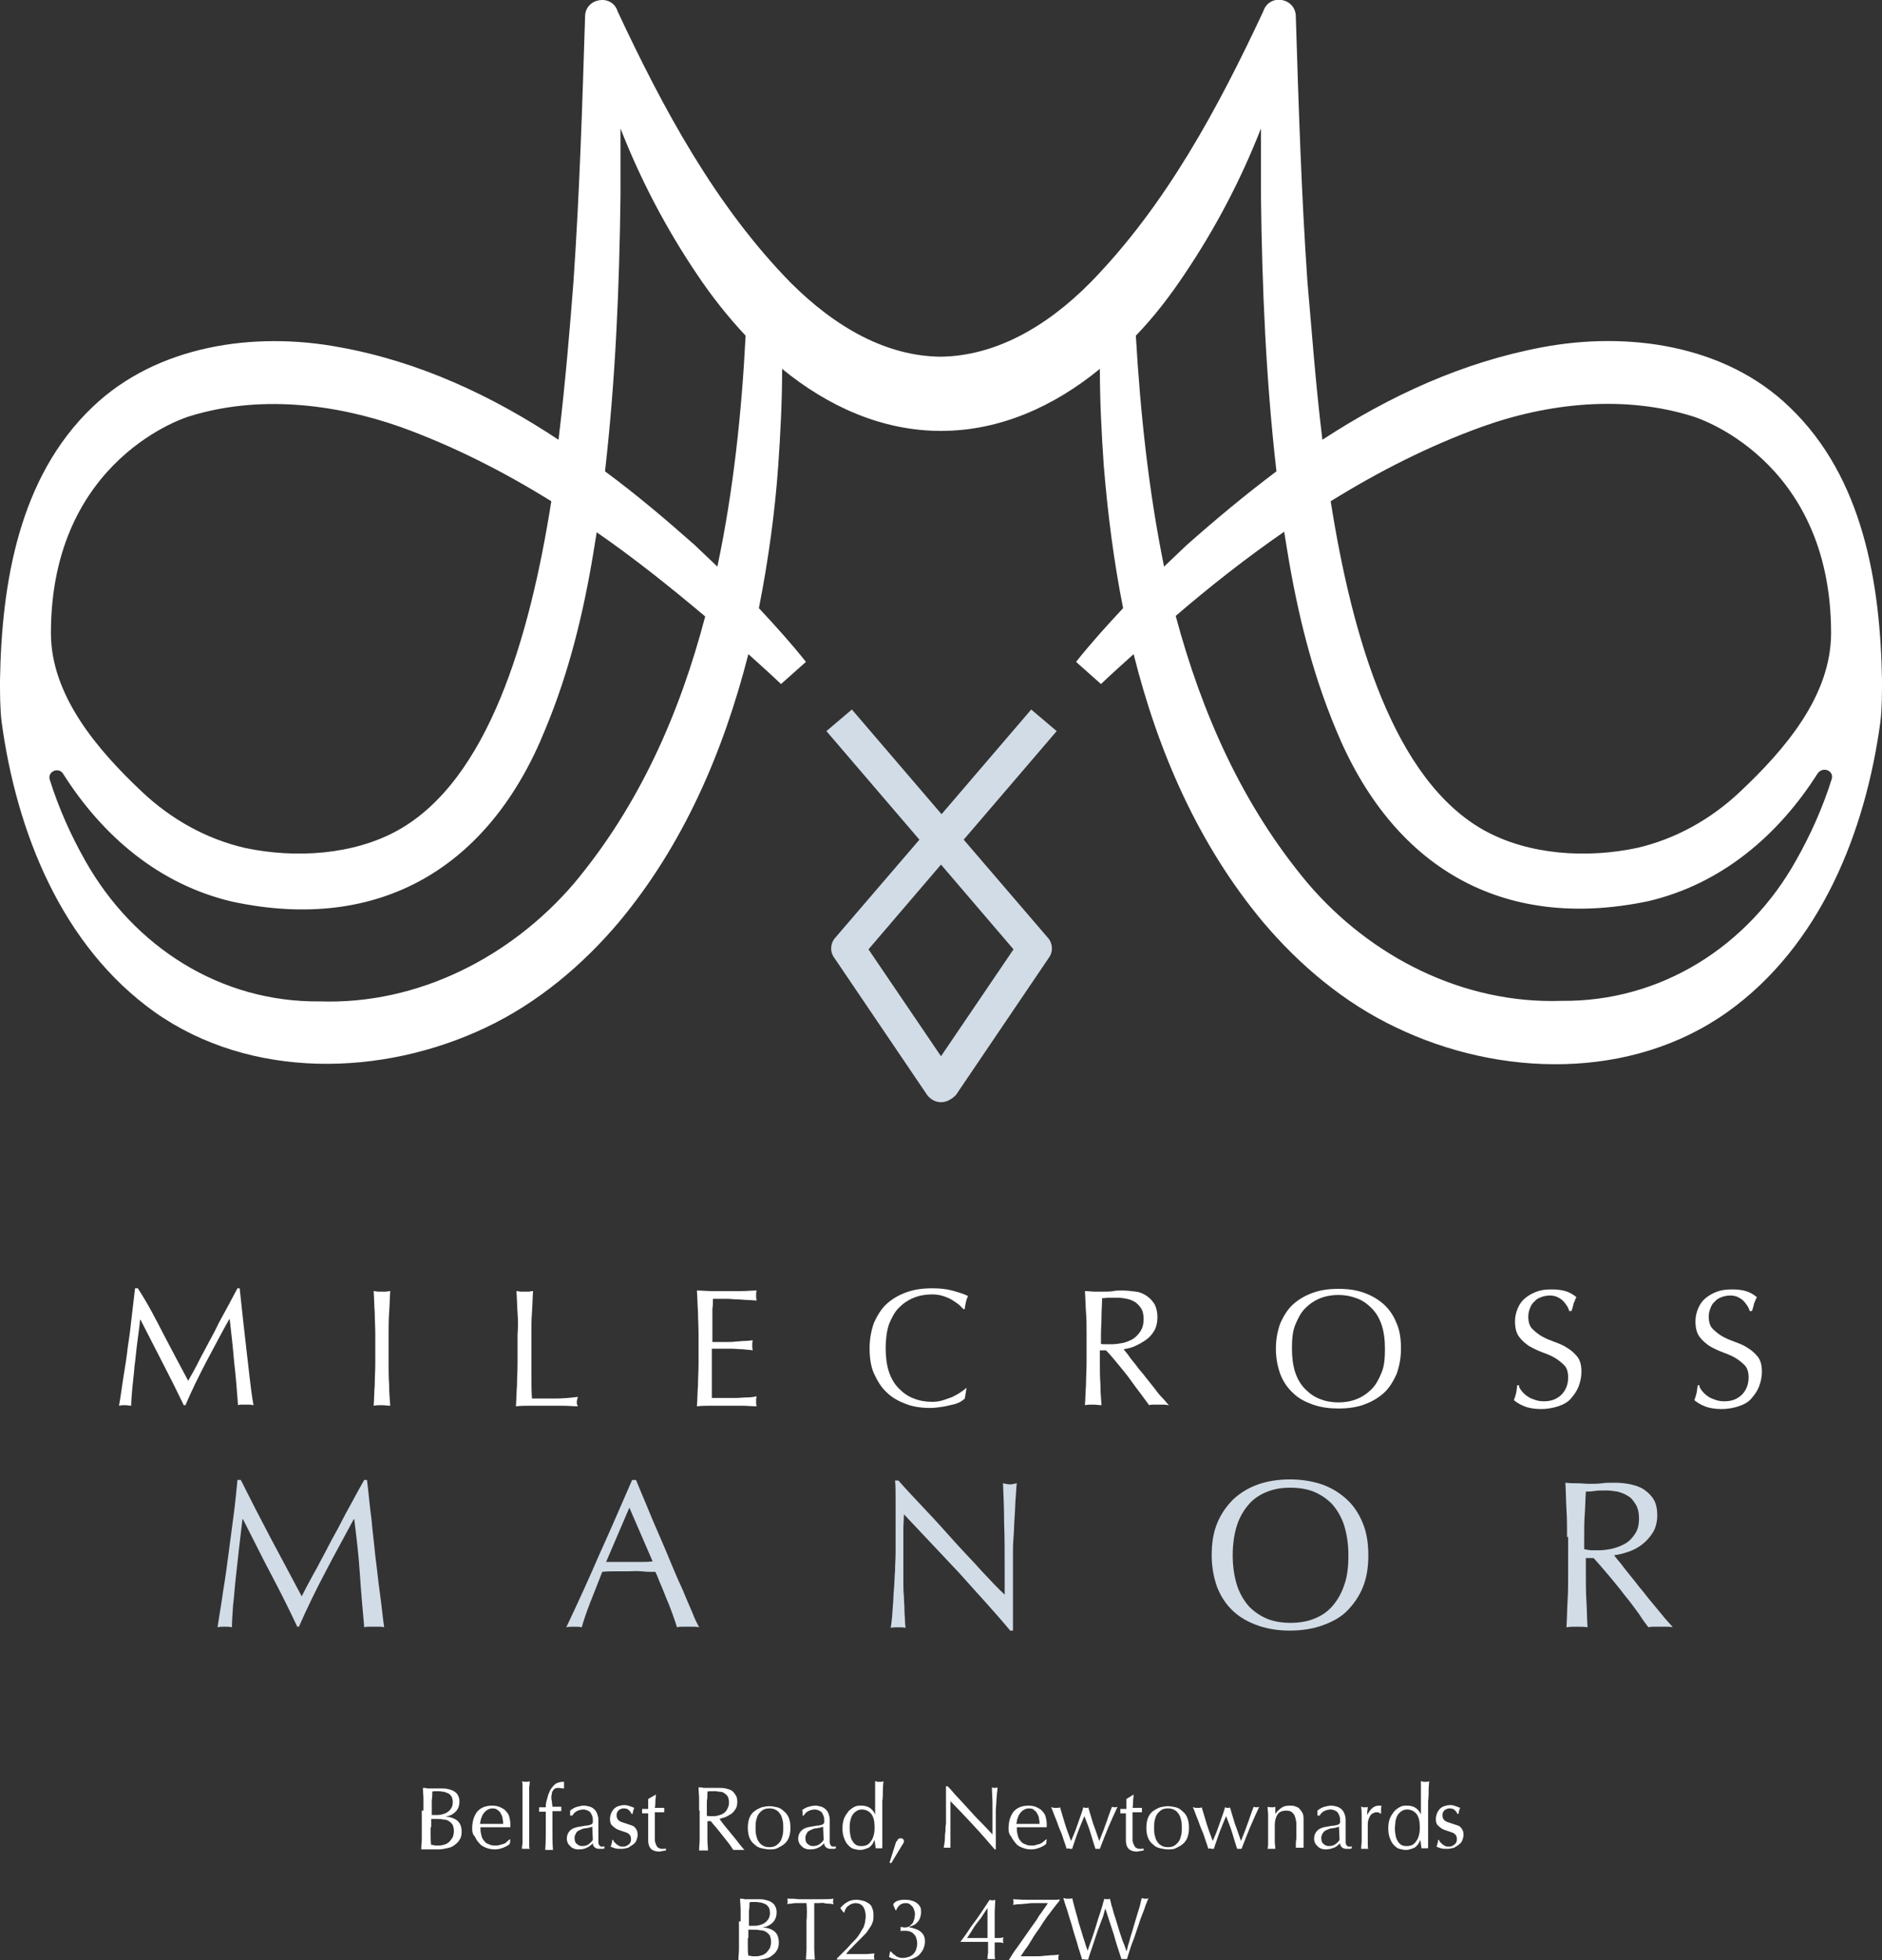 <?xml version="1.0" encoding="utf-8"?>
<!-- Generator: Adobe Illustrator 27.4.0, SVG Export Plug-In . SVG Version: 6.00 Build 0)  -->
<svg version="1.1" id="Layer_1" xmlns="http://www.w3.org/2000/svg" xmlns:xlink="http://www.w3.org/1999/xlink" x="0px" y="0px"
	 width="340px" height="353.9px" viewBox="0 0 340 353.9" style="enable-background:new 0 0 340 353.9;" xml:space="preserve">
<rect x="0" y="0" width="340" height="353.9" fill="#333333" stroke="none"/>
<style type="text/css">
	.st0{fill:#FFFFFF;}
	.st1{fill:#D1DCE7;}
</style>
<g>
	<path class="st0" d="M340,122.8c-0.3-17.5-3.4-36.6-16.7-49.3c-11.7-11.3-29.3-13.7-44.7-10.8c-14.4,2.7-27.6,8.8-39.7,16.7
		c-1.3-10.7-2-20.8-2.7-28.5C235.1,35,234.6,19,234.1,3c0-3.4-4.8-4.3-5.9-0.9c-8.2,17.5-17.6,35-31.2,48.9
		c-8.1,8.2-17.4,13.3-27.1,13.4c-9.7-0.1-18.9-5.2-27.1-13.4c-13.6-13.9-23-31.4-31.2-48.9c-1-3.3-5.9-2.5-5.9,0.9
		c-0.5,16-1,31.9-2.1,47.9c-0.6,7.7-1.4,17.7-2.7,28.5C89,71.5,75.8,65.3,61.4,62.7c-15.4-2.9-33-0.4-44.7,10.8
		C3.4,86.2,0.3,105.3,0,122.8c0,2.4,0,5.2,0.3,7.6c2.7,19.8,10.8,40.3,27.6,52.3c17.4,12.3,41.2,11.7,59.9,2.8
		c9.3-4.4,17.4-11.2,24-19c11.7-14,18.9-30.8,23.4-48.4c2,1.8,4,3.6,5.9,5.4l4.5-4c-2.7-3.4-5.6-6.6-8.5-9.7
		c1.7-8.6,2.9-17.3,3.5-25.8c0.4-5.8,0.7-11.6,0.7-17.4c8.3,6.8,18.1,11.2,28.7,11.2c10.6,0,20.4-4.4,28.7-11.2
		c0,5.8,0.3,11.6,0.7,17.4c0.7,8.6,1.8,17.3,3.5,25.8c-2.9,3.1-5.8,6.3-8.5,9.7l4.5,4c1.9-1.8,3.9-3.6,5.9-5.4
		c4.4,17.6,11.7,34.4,23.4,48.4c6.6,7.8,14.7,14.6,24,19c18.7,9,42.5,9.6,59.9-2.8c16.8-12,24.9-32.5,27.6-52.3
		C340,128,340,125.2,340,122.8z M34.1,75.2c12.4-3.9,26.1-2.4,38.3,1.9c9.4,3.4,18.5,8,27.2,13.4c-3.9,24.7-11.4,50.3-27.7,59.4
		c-8.1,4.5-18.6,5.1-27.6,3.2c-7-1.6-13.4-5.2-18.6-10.1c-8.2-7.7-16.5-17.5-16.5-28.7C9.2,82.6,34.1,75.2,34.1,75.2z M103.7,159.5
		c-11.4,13.3-28.2,21.9-45.9,21.3c-17.9,0.2-33.6-9.8-42.4-25.4c-2.6-4.6-4.8-9.5-6.4-14.6c-0.5-1.5,1.6-2.4,2.4-1.1
		c7.1,11.2,17.3,20,30.6,23.1c26.7,5.7,46.5-6.3,56.5-31.1c4.3-10.3,6.9-21,8.7-31.9c0.2-1.2,0.4-2.5,0.6-3.7
		c6.8,4.7,13.3,9.9,19.6,15.2C122.8,128.8,115.5,145.4,103.7,159.5z M129.6,102.3c-1.4-1.3-2.7-2.6-4.1-3.9
		c-5.2-4.6-10.5-9.1-16.2-13.3c1.9-16.6,2.6-33.2,2.8-49.9c0-4,0-8,0-12c3.6,9.2,8.2,18,13.8,26.3c2.6,3.9,5.6,7.7,8.8,11.1
		C134,74.4,132.5,88.6,129.6,102.3z M267.6,77.1c12.2-4.4,25.9-5.8,38.3-1.9c0,0,24.9,7.4,24.9,39.1c0,11.3-8.3,21-16.5,28.7
		c-5.2,4.9-11.6,8.5-18.6,10.1c-9,1.9-19.5,1.3-27.6-3.2c-16.3-9.1-23.8-34.7-27.7-59.4C249.1,85.1,258.2,80.5,267.6,77.1z
		 M205.2,60.6c3.3-3.4,6.2-7.2,8.8-11.1c5.6-8.3,10.2-17.1,13.8-26.3c0,4,0,8,0,12c0.2,16.7,0.9,33.3,2.8,49.9
		c-5.6,4.2-11,8.7-16.2,13.3c-1.4,1.3-2.7,2.6-4.1,3.9C207.5,88.6,206,74.4,205.2,60.6z M330.9,140.7c-1.6,5.1-3.8,10-6.4,14.6
		c-8.7,15.6-24.5,25.6-42.4,25.4c-17.7,0.6-34.5-7.9-45.9-21.3c-11.8-14.1-19.1-30.7-23.8-48.2c6.3-5.4,12.8-10.5,19.6-15.2
		c0.2,1.2,0.4,2.5,0.6,3.7c1.8,10.9,4.4,21.6,8.7,31.9c10.1,24.7,29.8,36.7,56.5,31.1c13.2-3.1,23.5-11.9,30.6-23.1
		C329.4,138.3,331.4,139.2,330.9,140.7z"/>
	<g>
		<g>
			<g>
				<g>
					<path class="st1" d="M170,199L170,199c-1,0-1.9-0.5-2.5-1.3l-16.8-24.8c-0.8-1.1-0.7-2.6,0.2-3.6l15.2-17.7l-16.8-19.6l4.6-3.9
						l16.2,18.9l16.2-18.9l4.6,3.9l-16.8,19.6l15.2,17.7c0.9,1,1,2.5,0.2,3.6l-16.8,24.8C171.9,198.5,171,199,170,199z M156.9,171.4
						l13.1,19.3l13.1-19.3L170,156.1L156.9,171.4z"/>
				</g>
			</g>
		</g>
	</g>
</g>
<g>
	<g>
		<path class="st0" d="M29.6,241c1.4,2.7,2.9,5.5,4.4,8.3c0.2-0.4,0.5-0.9,0.9-1.6c0.4-0.7,0.8-1.5,1.3-2.5c0.5-0.9,1-1.9,1.6-3
			c0.6-1.1,1.2-2.2,1.7-3.3c0.6-1.1,1.2-2.2,1.8-3.3c0.6-1.1,1.1-2.1,1.6-3h0.4c0.2,1.9,0.4,3.8,0.6,5.6c0.2,1.8,0.4,3.6,0.6,5.3
			c0.2,1.7,0.4,3.5,0.6,5.2c0.2,1.7,0.4,3.4,0.7,5c-0.2,0-0.5-0.1-0.7-0.1s-0.5,0-0.7,0s-0.5,0-0.7,0c-0.2,0-0.5,0-0.7,0.1
			c-0.2-2.7-0.4-5.3-0.7-7.8c-0.2-2.5-0.5-5.1-0.8-7.7h-0.1c-1.4,2.5-2.7,5-4.1,7.6c-1.3,2.5-2.6,5.1-3.8,7.9h-0.3
			c-1.2-2.5-2.5-5.1-3.8-7.6c-1.3-2.5-2.6-5.1-4-7.8h-0.1c-0.1,1.2-0.3,2.6-0.5,4.1c-0.2,1.5-0.3,2.9-0.5,4.3
			c-0.1,1.4-0.3,2.8-0.4,4s-0.2,2.3-0.2,3.1c-0.3,0-0.7-0.1-1.1-0.1c-0.4,0-0.7,0-1.1,0.1c0.3-1.6,0.5-3.3,0.8-5.2
			c0.3-1.8,0.6-3.6,0.8-5.5c0.3-1.8,0.5-3.6,0.7-5.4c0.2-1.8,0.4-3.5,0.6-5.1h0.5C26.8,235.5,28.2,238.3,29.6,241z"/>
		<path class="st0" d="M67.7,237c-0.1-1.3-0.1-2.6-0.2-3.9c0.3,0,0.5,0.1,0.8,0.1c0.2,0,0.5,0,0.7,0s0.5,0,0.7,0s0.5-0.1,0.8-0.1
			c-0.1,1.3-0.1,2.6-0.2,3.9c-0.1,1.3-0.1,2.6-0.1,3.9v5.2c0,1.3,0,2.6,0.1,3.9c0,1.3,0.1,2.6,0.2,3.8c-0.5,0-1-0.1-1.5-0.1
			c-0.5,0-1,0-1.5,0.1c0.1-1.2,0.1-2.5,0.2-3.8c0-1.3,0.1-2.6,0.1-3.9v-5.2C67.8,239.6,67.7,238.3,67.7,237z"/>
		<path class="st0" d="M93.5,237c-0.1-1.3-0.1-2.6-0.2-3.9c0.3,0,0.5,0.1,0.8,0.1c0.2,0,0.5,0,0.7,0s0.5,0,0.7,0s0.5-0.1,0.8-0.1
			c-0.1,1.3-0.1,2.6-0.2,3.9c-0.1,1.3-0.1,2.6-0.1,3.9c0,2.5,0,4.7,0,6.6c0,1.9,0,3.5,0.1,5c1.4,0,2.8,0,4.1,0
			c1.3,0,2.7-0.1,4.2-0.3c-0.1,0.4-0.2,0.7-0.2,0.9c0,0.2,0,0.5,0.2,0.8c-0.9,0-1.8-0.1-2.8-0.1c-0.9,0-1.8,0-2.8,0
			c-1,0-1.9,0-2.8,0c-0.9,0-1.8,0-2.8,0.1c0.1-1.2,0.1-2.5,0.2-3.8c0-1.3,0.1-2.6,0.1-3.9v-5.2C93.6,239.6,93.6,238.3,93.5,237z"/>
		<path class="st0" d="M126.1,236.9c-0.1-1.3-0.1-2.6-0.2-3.9c0.9,0,1.8,0.1,2.7,0.1c0.9,0,1.8,0,2.7,0s1.8,0,2.7,0s1.8-0.1,2.7-0.1
			c-0.1,0.3-0.1,0.6-0.1,0.9c0,0.3,0,0.6,0.1,0.9c-0.6,0-1.2-0.1-1.8-0.1c-0.5,0-1.1-0.1-1.7-0.1c-0.6,0-1.2-0.1-1.9-0.1
			c-0.7,0-1.5,0-2.5,0c0,0.6,0,1.3-0.1,1.8c0,0.6,0,1.2,0,2c0,0.8,0,1.5,0,2.3c0,0.7,0,1.3,0,1.7c0.9,0,1.7,0,2.4,0
			c0.7,0,1.3,0,1.9-0.1c0.6,0,1.1-0.1,1.6-0.1c0.5,0,1-0.1,1.4-0.1c-0.1,0.3-0.1,0.6-0.1,0.9c0,0.3,0,0.6,0.1,0.9
			c-0.5-0.1-1.1-0.1-1.8-0.2c-0.7,0-1.4-0.1-2.1-0.1c-0.7,0-1.3,0-2,0c-0.6,0-1.1,0-1.5,0c0,0.2,0,0.4,0,0.6c0,0.2,0,0.5,0,0.8v1.2
			v1.8c0,1.1,0,2.1,0,2.8c0,0.7,0,1.3,0,1.7c0.7,0,1.4,0,2.1,0c0.8,0,1.5,0,2.2,0c0.7,0,1.4-0.1,2.1-0.1c0.7,0,1.2-0.1,1.7-0.2
			c0,0.1-0.1,0.3-0.1,0.5c0,0.2,0,0.3,0,0.5c0,0.3,0,0.6,0.1,0.8c-0.9,0-1.8-0.1-2.7-0.1c-0.9,0-1.8,0-2.7,0c-0.9,0-1.8,0-2.7,0
			c-0.9,0-1.8,0-2.7,0.1c0.1-1.3,0.1-2.6,0.2-3.8c0-1.3,0.1-2.6,0.1-3.9v-5.2C126.2,239.5,126.1,238.2,126.1,236.9z"/>
		<path class="st0" d="M173.5,253.1c-0.4,0.2-0.9,0.4-1.4,0.5s-1.2,0.3-1.9,0.4c-0.7,0.1-1.4,0.2-2.1,0.2c-1.6,0-3.1-0.2-4.4-0.7
			c-1.3-0.5-2.5-1.1-3.5-2.1c-1-0.9-1.7-2.1-2.3-3.4c-0.6-1.3-0.8-2.9-0.8-4.6s0.3-3.2,0.8-4.6c0.6-1.3,1.3-2.5,2.3-3.4
			c1-0.9,2.2-1.6,3.6-2.1s2.9-0.7,4.6-0.7c1.3,0,2.5,0.1,3.6,0.4s2.1,0.6,2.9,1c-0.2,0.3-0.3,0.7-0.4,1.1c-0.1,0.5-0.2,0.9-0.2,1.2
			l-0.2,0.1c-0.2-0.2-0.5-0.5-0.8-0.8c-0.4-0.3-0.8-0.6-1.3-0.9c-0.5-0.3-1-0.5-1.6-0.7c-0.6-0.2-1.3-0.3-2-0.3
			c-1.2,0-2.3,0.2-3.3,0.6c-1,0.4-1.9,1-2.7,1.8c-0.8,0.8-1.3,1.8-1.8,3c-0.4,1.2-0.6,2.7-0.6,4.3s0.2,3.1,0.6,4.3
			c0.4,1.2,1,2.2,1.8,3c0.8,0.8,1.6,1.4,2.7,1.8c1,0.4,2.1,0.6,3.3,0.6c0.7,0,1.4-0.1,2-0.3c0.6-0.2,1.2-0.4,1.7-0.6
			c0.5-0.3,1-0.5,1.4-0.8c0.4-0.3,0.8-0.5,1-0.8l0.1,0.1l-0.3,1.8C174.1,252.7,173.8,252.9,173.5,253.1z"/>
		<path class="st0" d="M196.3,240.9c0-1.3,0-2.6-0.1-3.9c-0.1-1.3-0.1-2.6-0.2-3.9c0.6,0,1.2,0.1,1.7,0.1c0.6,0,1.1,0,1.7,0
			s1.2,0,1.7-0.1s1.1-0.1,1.7-0.1c0.8,0,1.6,0.1,2.4,0.2s1.4,0.4,2,0.8c0.6,0.4,1,0.9,1.4,1.5c0.3,0.6,0.5,1.4,0.5,2.3
			c0,1-0.2,1.8-0.6,2.5c-0.4,0.7-1,1.3-1.6,1.7s-1.3,0.8-2,1.1c-0.7,0.3-1.4,0.4-1.9,0.5c0.2,0.3,0.6,0.7,1,1.3s0.9,1.1,1.4,1.8
			s1.1,1.3,1.6,2c0.6,0.7,1.1,1.4,1.6,2c0.5,0.7,1,1.3,1.5,1.8c0.5,0.5,0.8,1,1.1,1.2c-0.3,0-0.6-0.1-0.9-0.1s-0.6,0-0.9,0
			c-0.3,0-0.6,0-0.9,0s-0.6,0-0.9,0.1c-0.3-0.4-0.8-1.1-1.4-1.9s-1.3-1.7-2-2.7c-0.7-1-1.5-1.9-2.3-2.9c-0.8-1-1.5-1.8-2.1-2.4h-1.1
			v2.2c0,1.3,0,2.6,0.1,3.9c0,1.3,0.1,2.6,0.2,3.8c-0.5,0-1-0.1-1.5-0.1c-0.5,0-1,0-1.5,0.1c0.1-1.2,0.1-2.5,0.2-3.8
			c0-1.3,0.1-2.6,0.1-3.9V240.9z M198.8,242.6c0.3,0.1,0.6,0.1,0.9,0.1c0.3,0,0.7,0,1.1,0c0.6,0,1.3-0.1,1.9-0.2s1.3-0.4,1.9-0.7
			c0.6-0.4,1-0.8,1.4-1.4c0.4-0.6,0.6-1.3,0.6-2.2c0-0.8-0.1-1.4-0.4-1.9c-0.3-0.5-0.7-0.9-1.1-1.2c-0.5-0.3-1-0.5-1.5-0.6
			c-0.5-0.1-1.1-0.2-1.6-0.2c-0.7,0-1.3,0-1.7,0s-0.9,0.1-1.2,0.1c0,1.1-0.1,2.2-0.1,3.3c0,1.1-0.1,2.2-0.1,3.3V242.6z"/>
		<path class="st0" d="M230.5,243.5c0-1.7,0.3-3.2,0.8-4.6c0.6-1.3,1.3-2.5,2.3-3.4c1-0.9,2.2-1.6,3.6-2.1s2.9-0.7,4.6-0.7
			c1.7,0,3.2,0.2,4.6,0.7s2.6,1.2,3.6,2.1c1,0.9,1.8,2.1,2.3,3.4c0.6,1.3,0.8,2.9,0.8,4.6s-0.3,3.2-0.8,4.6
			c-0.6,1.3-1.3,2.5-2.3,3.4c-1,0.9-2.2,1.6-3.6,2.1c-1.4,0.5-2.9,0.7-4.6,0.7c-1.6,0-3.2-0.2-4.6-0.7c-1.4-0.5-2.6-1.1-3.6-2.1
			c-1-0.9-1.8-2.1-2.3-3.4C230.8,246.7,230.5,245.2,230.5,243.5z M250.2,243.5c0-1.7-0.2-3.1-0.6-4.3s-1-2.2-1.8-3
			c-0.8-0.8-1.6-1.4-2.7-1.8s-2.1-0.6-3.3-0.6c-1.2,0-2.3,0.2-3.3,0.6c-1,0.4-1.9,1-2.7,1.8c-0.8,0.8-1.3,1.8-1.8,3
			s-0.6,2.7-0.6,4.3s0.2,3.1,0.6,4.3s1,2.2,1.8,3c0.8,0.8,1.6,1.4,2.7,1.8c1,0.4,2.1,0.6,3.3,0.6c1.2,0,2.3-0.2,3.3-0.6
			s1.9-1,2.7-1.8c0.8-0.8,1.3-1.8,1.8-3S250.2,245.2,250.2,243.5z"/>
		<path class="st0" d="M274.8,251c0.3,0.4,0.6,0.7,1,1c0.4,0.3,0.8,0.5,1.4,0.7c0.5,0.2,1.1,0.3,1.7,0.3c0.7,0,1.3-0.1,1.8-0.3
			c0.5-0.2,1-0.5,1.4-0.9c0.4-0.4,0.7-0.9,0.9-1.4c0.2-0.5,0.3-1.1,0.3-1.7c0-0.9-0.2-1.7-0.7-2.2c-0.5-0.5-1.1-1-1.8-1.4
			c-0.7-0.4-1.5-0.7-2.3-1c-0.8-0.3-1.6-0.7-2.3-1.1c-0.7-0.5-1.3-1-1.8-1.7c-0.5-0.7-0.7-1.6-0.7-2.8c0-0.8,0.2-1.6,0.5-2.3
			c0.3-0.7,0.7-1.3,1.3-1.8c0.6-0.5,1.3-0.9,2.1-1.2s1.7-0.4,2.7-0.4c1,0,1.8,0.1,2.5,0.3c0.7,0.2,1.4,0.6,2,1.1
			c-0.2,0.3-0.3,0.7-0.5,1.1c-0.1,0.4-0.2,0.9-0.4,1.4h-0.4c-0.1-0.3-0.2-0.6-0.4-0.9c-0.2-0.3-0.4-0.6-0.7-0.9
			c-0.3-0.3-0.6-0.5-1-0.7c-0.4-0.2-0.9-0.3-1.4-0.3s-1.1,0.1-1.6,0.3c-0.5,0.2-0.9,0.4-1.2,0.8c-0.4,0.3-0.6,0.7-0.8,1.2
			c-0.2,0.5-0.3,1-0.3,1.5c0,0.9,0.2,1.7,0.7,2.2c0.5,0.5,1.1,1,1.8,1.4c0.7,0.4,1.5,0.7,2.3,1c0.8,0.3,1.6,0.6,2.3,1.1
			c0.7,0.4,1.3,1,1.8,1.6c0.5,0.7,0.7,1.5,0.7,2.7c0,0.9-0.2,1.8-0.5,2.6c-0.3,0.8-0.8,1.5-1.4,2.2s-1.4,1.1-2.3,1.4
			c-0.9,0.3-2,0.5-3.1,0.5c-1.2,0-2.3-0.2-3-0.5c-0.8-0.3-1.4-0.7-1.9-1.1c0.2-0.5,0.3-0.9,0.4-1.3c0.1-0.4,0.1-0.8,0.2-1.4h0.4
			C274.3,250.2,274.5,250.6,274.8,251z"/>
		<path class="st0" d="M307.4,251c0.3,0.4,0.6,0.7,1,1c0.4,0.3,0.8,0.5,1.4,0.7c0.5,0.2,1.1,0.3,1.7,0.3c0.7,0,1.3-0.1,1.8-0.3
			c0.5-0.2,1-0.5,1.4-0.9c0.4-0.4,0.7-0.9,0.9-1.4c0.2-0.5,0.3-1.1,0.3-1.7c0-0.9-0.2-1.7-0.7-2.2c-0.5-0.5-1.1-1-1.8-1.4
			c-0.7-0.4-1.5-0.7-2.3-1c-0.8-0.3-1.6-0.7-2.3-1.1c-0.7-0.5-1.3-1-1.8-1.7c-0.5-0.7-0.7-1.6-0.7-2.8c0-0.8,0.2-1.6,0.5-2.3
			c0.3-0.7,0.7-1.3,1.3-1.8c0.6-0.5,1.3-0.9,2.1-1.2s1.7-0.4,2.7-0.4c1,0,1.8,0.1,2.5,0.3c0.7,0.2,1.4,0.6,2,1.1
			c-0.2,0.3-0.3,0.7-0.5,1.1c-0.1,0.4-0.2,0.9-0.4,1.4h-0.4c-0.1-0.3-0.2-0.6-0.4-0.9c-0.2-0.3-0.4-0.6-0.7-0.9
			c-0.3-0.3-0.6-0.5-1-0.7c-0.4-0.2-0.9-0.3-1.4-0.3s-1.1,0.1-1.6,0.3c-0.5,0.2-0.9,0.4-1.2,0.8c-0.4,0.3-0.6,0.7-0.8,1.2
			c-0.2,0.5-0.3,1-0.3,1.5c0,0.9,0.2,1.7,0.7,2.2c0.5,0.5,1.1,1,1.8,1.4c0.7,0.4,1.5,0.7,2.3,1c0.8,0.3,1.6,0.6,2.3,1.1
			c0.7,0.4,1.3,1,1.8,1.6c0.5,0.7,0.7,1.5,0.7,2.7c0,0.9-0.2,1.8-0.5,2.6c-0.3,0.8-0.8,1.5-1.4,2.2s-1.4,1.1-2.3,1.4
			c-0.9,0.3-2,0.5-3.1,0.5c-1.2,0-2.3-0.2-3-0.5c-0.8-0.3-1.4-0.7-1.9-1.1c0.2-0.5,0.3-0.9,0.4-1.3c0.1-0.4,0.1-0.8,0.2-1.4h0.4
			C306.9,250.2,307.1,250.6,307.4,251z"/>
		<g>
			<g>
				<path class="st1" d="M48.9,277.7c1.8,3.4,3.7,6.9,5.6,10.5c0.3-0.5,0.6-1.2,1.1-2.1c0.5-0.9,1-1.9,1.7-3.1
					c0.6-1.2,1.3-2.4,2-3.8c0.7-1.4,1.5-2.7,2.2-4.1c0.7-1.4,1.5-2.8,2.2-4.1c0.7-1.3,1.4-2.6,2.1-3.8h0.5c0.3,2.4,0.5,4.8,0.8,7
					c0.2,2.3,0.5,4.5,0.7,6.7c0.3,2.2,0.5,4.4,0.8,6.5c0.3,2.1,0.5,4.3,0.8,6.4c-0.3-0.1-0.6-0.1-0.9-0.1c-0.3,0-0.6,0-0.9,0
					c-0.3,0-0.6,0-0.9,0c-0.3,0-0.6,0-0.9,0.1c-0.3-3.4-0.6-6.6-0.8-9.8s-0.6-6.4-1-9.7h-0.1c-1.7,3.2-3.5,6.4-5.1,9.5
					c-1.7,3.2-3.3,6.5-4.8,9.9h-0.3c-1.5-3.2-3.1-6.4-4.8-9.6s-3.3-6.5-5-9.8h-0.1c-0.2,1.6-0.4,3.3-0.6,5.1
					c-0.2,1.8-0.4,3.6-0.6,5.4s-0.3,3.5-0.5,5.1c-0.1,1.6-0.2,2.9-0.2,3.9c-0.4-0.1-0.8-0.1-1.3-0.1c-0.5,0-0.9,0-1.3,0.1
					c0.3-2.1,0.7-4.2,1-6.5c0.4-2.3,0.7-4.6,1-6.9c0.3-2.3,0.6-4.6,0.9-6.8c0.3-2.2,0.5-4.4,0.7-6.4h0.6
					C45.3,270.8,47.1,274.3,48.9,277.7z"/>
			</g>
		</g>
		<g>
			<g>
				<path class="st1" d="M126.3,293.8c-0.4-0.1-0.7-0.1-1-0.1c-0.3,0-0.7,0-1,0c-0.4,0-0.7,0-1,0c-0.3,0-0.7,0-1,0.1
					c-0.2-0.6-0.4-1.3-0.7-2.1c-0.3-0.8-0.6-1.7-1-2.6c-0.4-0.9-0.7-1.8-1.1-2.7c-0.4-0.9-0.7-1.8-1.1-2.6c-0.8,0-1.6,0-2.5-0.1
					s-1.7,0-2.5,0c-0.8,0-1.6,0-2.3,0c-0.8,0-1.5,0-2.3,0.1c-0.8,2-1.5,3.9-2.2,5.6c-0.7,1.8-1.2,3.3-1.5,4.4
					c-0.4-0.1-0.9-0.1-1.4-0.1s-1,0-1.4,0.1c2.1-4.4,4.1-8.8,6-13.2c2-4.4,3.9-8.8,5.9-13.4h0.7c0.6,1.5,1.3,3.1,2,4.8
					c0.7,1.7,1.4,3.4,2.2,5.2s1.5,3.5,2.2,5.2c0.7,1.7,1.4,3.3,2.1,4.8c0.6,1.5,1.2,2.8,1.7,4C125.5,292.3,126,293.2,126.3,293.8z
					 M109.5,282c0.7,0,1.3,0,2.1,0c0.7,0,1.4,0,2.1,0c0.7,0,1.4,0,2.1,0c0.7,0,1.4,0,2.1-0.1l-4.2-9.7L109.5,282z"/>
			</g>
		</g>
		<g>
			<g>
				<path class="st1" d="M173.2,283.9c-3.3-3.5-6.6-7-9.9-10.5c0,0.7-0.1,1.7-0.1,2.8c0,1.2,0,2.8,0,4.9c0,0.5,0,1.2,0,2
					c0,0.8,0,1.6,0,2.5c0,0.9,0,1.7,0.1,2.6c0,0.9,0.1,1.7,0.1,2.5c0,0.8,0.1,1.4,0.1,2c0,0.6,0.1,1,0.1,1.2
					c-0.4-0.1-0.8-0.1-1.3-0.1c-0.5,0-1,0-1.4,0.1c0.1-0.3,0.1-0.7,0.2-1.4c0.1-0.7,0.1-1.5,0.2-2.5c0.1-1,0.1-2,0.2-3.1
					c0.1-1.1,0.1-2.2,0.2-3.3c0-1.1,0.1-2.2,0.1-3.3c0-1.1,0-2,0-2.8c0-2.4,0-4.5,0-6.3c0-1.7,0-3.1-0.1-3.9h0.6
					c1.5,1.7,3.2,3.5,5,5.4c1.8,1.9,3.5,3.8,5.2,5.7c1.7,1.9,3.4,3.6,4.9,5.3c1.6,1.7,2.9,3.1,4.1,4.2v-5.2c0-2.7,0-5.2-0.1-7.8
					c0-2.5-0.1-4.9-0.2-7.1c0.5,0.1,0.9,0.2,1.3,0.2c0.3,0,0.7-0.1,1.2-0.2c-0.1,0.6-0.1,1.4-0.2,2.5c-0.1,1.1-0.1,2.3-0.2,3.6
					c-0.1,1.3-0.1,2.5-0.2,3.7c-0.1,1.2-0.1,2.2-0.1,2.9c0,0.6,0,1.4,0,2.3c0,0.9,0,1.8,0,2.7c0,0.9,0,1.9,0,2.8s0,1.8,0,2.7
					s0,1.5,0,2.1c0,0.6,0,1,0,1.3h-0.5C179.6,290.9,176.4,287.5,173.2,283.9z"/>
			</g>
		</g>
		<g>
			<g>
				<path class="st1" d="M218.9,280.8c0-2.2,0.3-4.1,1-5.8c0.7-1.7,1.7-3.1,2.9-4.3c1.3-1.2,2.8-2.1,4.5-2.7
					c1.7-0.6,3.7-0.9,5.7-0.9c2.1,0,4,0.3,5.8,0.9c1.7,0.6,3.2,1.5,4.5,2.7c1.3,1.2,2.2,2.6,2.9,4.3s1,3.6,1,5.8s-0.3,4.1-1,5.8
					c-0.7,1.7-1.7,3.1-2.9,4.3s-2.8,2-4.5,2.6s-3.7,0.9-5.8,0.9c-2.1,0-4-0.3-5.7-0.9s-3.2-1.4-4.5-2.6s-2.2-2.6-2.9-4.3
					C219.3,284.9,218.9,283,218.9,280.8z M243.6,280.8c0-2.1-0.3-3.9-0.8-5.5c-0.5-1.5-1.3-2.8-2.2-3.8c-1-1-2.1-1.7-3.3-2.2
					c-1.3-0.5-2.7-0.7-4.2-0.7c-1.5,0-2.8,0.2-4.1,0.7c-1.3,0.5-2.4,1.2-3.3,2.2s-1.7,2.3-2.2,3.8c-0.5,1.5-0.8,3.4-0.8,5.5
					s0.3,3.9,0.8,5.5c0.5,1.5,1.3,2.8,2.2,3.8c1,1,2.1,1.7,3.3,2.2c1.3,0.5,2.7,0.7,4.1,0.7c1.5,0,2.9-0.2,4.2-0.7
					c1.3-0.5,2.4-1.2,3.3-2.2c0.9-1,1.7-2.3,2.2-3.8C243.4,284.7,243.6,282.9,243.6,280.8z"/>
			</g>
		</g>
		<g>
			<g>
				<path class="st1" d="M283.1,277.5c0-1.7,0-3.3-0.1-4.9c-0.1-1.6-0.1-3.2-0.2-4.9c0.7,0.1,1.5,0.1,2.2,0.1c0.7,0,1.4,0.1,2.2,0.1
					c0.7,0,1.5,0,2.2-0.1c0.7-0.1,1.4-0.1,2.2-0.1c1.1,0,2.1,0.1,3,0.3s1.8,0.5,2.5,1c0.7,0.5,1.3,1.1,1.7,1.8s0.6,1.7,0.6,2.8
					c0,1.2-0.3,2.3-0.8,3.1s-1.2,1.6-2,2.2c-0.8,0.6-1.6,1-2.5,1.3c-0.9,0.3-1.7,0.5-2.5,0.6c0.3,0.4,0.7,0.9,1.3,1.6
					c0.5,0.7,1.1,1.4,1.8,2.3c0.7,0.8,1.3,1.7,2.1,2.6c0.7,0.9,1.4,1.8,2.1,2.6c0.7,0.8,1.3,1.6,1.9,2.3c0.6,0.7,1.1,1.2,1.4,1.6
					c-0.4-0.1-0.8-0.1-1.1-0.1s-0.8,0-1.1,0c-0.4,0-0.7,0-1.1,0c-0.4,0-0.7,0-1.1,0.1c-0.4-0.5-1-1.3-1.7-2.4
					c-0.8-1.1-1.6-2.2-2.6-3.4c-0.9-1.2-1.9-2.4-2.9-3.6c-1-1.2-1.9-2.2-2.7-3.1h-1.4v2.8c0,1.7,0,3.3,0.1,4.9s0.1,3.2,0.2,4.8
					c-0.6-0.1-1.2-0.1-1.9-0.1c-0.7,0-1.3,0-1.9,0.1c0.1-1.6,0.1-3.2,0.2-4.8s0.1-3.3,0.1-4.9V277.5z M286.2,279.7
					c0.4,0.1,0.7,0.1,1.2,0.2c0.4,0,0.9,0,1.4,0c0.8,0,1.6-0.1,2.5-0.3c0.8-0.2,1.6-0.5,2.3-0.9c0.7-0.4,1.3-1,1.8-1.8
					c0.5-0.7,0.7-1.7,0.7-2.8c0-1-0.2-1.8-0.6-2.5c-0.4-0.6-0.8-1.2-1.4-1.5c-0.6-0.4-1.2-0.6-1.9-0.8c-0.7-0.1-1.4-0.2-2-0.2
					c-0.9,0-1.6,0-2.2,0.1s-1.1,0.1-1.5,0.1c-0.1,1.4-0.1,2.8-0.2,4.1s-0.1,2.7-0.1,4.1V279.7z"/>
			</g>
		</g>
		<path class="st0" d="M76.5,326.9c0-0.7,0-1.4,0-2.1c0-0.7-0.1-1.4-0.1-2c0.3,0,0.6,0,0.8,0.1c0.3,0,0.6,0,0.8,0c0.3,0,0.6,0,0.8,0
			s0.6,0,0.8,0c0.5,0,0.9,0,1.3,0.1c0.4,0.1,0.8,0.2,1.1,0.4c0.3,0.2,0.6,0.4,0.7,0.7c0.2,0.3,0.3,0.7,0.3,1.1
			c0,0.8-0.2,1.4-0.7,1.9s-1.1,0.8-1.9,0.9v0c0.9,0,1.7,0.3,2.2,0.7c0.5,0.4,0.8,1.1,0.8,2c0,0.6-0.1,1.1-0.4,1.5
			c-0.2,0.4-0.6,0.7-1,1c-0.4,0.3-0.8,0.4-1.3,0.5s-0.9,0.2-1.4,0.2c-0.3,0-0.5,0-0.8,0c-0.3,0-0.5,0-0.8,0c-0.3,0-0.5,0-0.8,0
			s-0.5,0-0.8,0c0-0.7,0.1-1.4,0.1-2c0-0.7,0-1.4,0-2.1V326.9z M78.7,327.7c0.4,0,0.7,0,1.1-0.1c0.4-0.1,0.7-0.2,1-0.4
			s0.5-0.4,0.7-0.7c0.2-0.3,0.3-0.7,0.3-1.1c0-0.4-0.1-0.8-0.2-1c-0.2-0.3-0.4-0.5-0.6-0.6c-0.2-0.1-0.5-0.2-0.8-0.3
			c-0.3,0-0.6-0.1-0.9-0.1c-0.3,0-0.5,0-0.7,0c-0.2,0-0.4,0-0.5,0.1c0,0.5,0,1-0.1,1.5c0,0.5,0,1,0,1.5v1.2H78.7z M77.8,329.9
			c0,0.5,0,1.1,0,1.6c0,0.5,0,1.1,0.1,1.6c0.2,0,0.4,0,0.7,0.1c0.3,0,0.6,0,0.8,0c0.3,0,0.7-0.1,1-0.2c0.3-0.1,0.6-0.3,0.8-0.5
			c0.2-0.2,0.4-0.5,0.6-0.8c0.1-0.3,0.2-0.7,0.2-1.1c0-0.5-0.1-0.8-0.2-1.1c-0.2-0.3-0.4-0.5-0.7-0.7c-0.3-0.2-0.7-0.3-1.1-0.3
			c-0.4-0.1-0.9-0.1-1.4-0.1h-0.7V329.9z"/>
		<path class="st0" d="M85.3,330.2c0-1.3,0.3-2.3,0.9-3.1c0.6-0.7,1.5-1.1,2.7-1.1c0.6,0,1.1,0.1,1.5,0.3s0.8,0.4,1,0.7
			c0.3,0.3,0.5,0.6,0.6,1s0.2,0.8,0.2,1.3c0,0.1,0,0.2,0,0.3c0,0.1,0,0.2,0,0.3c-0.6,0-1.1,0-1.7,0s-1.1,0-1.7,0c-0.4,0-0.7,0-1,0
			c-0.3,0-0.7,0-1,0c0,0.1,0,0.1,0,0.2v0.2c0,0.4,0.1,0.8,0.2,1.2c0.1,0.4,0.3,0.7,0.5,0.9c0.2,0.3,0.5,0.5,0.9,0.6
			c0.3,0.2,0.7,0.2,1.2,0.2c0.2,0,0.4,0,0.7-0.1s0.4-0.1,0.7-0.2s0.4-0.2,0.6-0.4s0.3-0.3,0.5-0.4l0.1,0l-0.1,0.8
			c-0.3,0.3-0.7,0.5-1.2,0.7c-0.5,0.2-1,0.3-1.5,0.3c-0.6,0-1.1-0.1-1.6-0.3s-0.9-0.4-1.2-0.8c-0.3-0.3-0.6-0.7-0.8-1.2
			C85.4,331.2,85.3,330.7,85.3,330.2z M89,326.5c-0.4,0-0.7,0.1-1,0.3c-0.3,0.2-0.5,0.4-0.7,0.7c-0.2,0.3-0.3,0.6-0.4,0.9
			c-0.1,0.3-0.1,0.6-0.2,0.9c0.3,0,0.7,0,1,0s0.7,0,1,0c0.4,0,0.7,0,1.1,0c0.4,0,0.7,0,1.1,0c0-0.3,0-0.6-0.1-0.9
			c0-0.3-0.1-0.6-0.3-0.9c-0.1-0.3-0.3-0.5-0.6-0.7C89.7,326.6,89.4,326.5,89,326.5z"/>
		<path class="st0" d="M94.4,325.1c0-0.4,0-0.8,0-1.3c0-0.4,0-0.8,0-1.2c0-0.4,0-0.7-0.1-1c0.3,0.1,0.5,0.1,0.7,0.1
			c0.2,0,0.4,0,0.7-0.1c0,0.3,0,0.6-0.1,1c0,0.4,0,0.8,0,1.2c0,0.4,0,0.8,0,1.3c0,0.4,0,0.8,0,1.2v2.9c0,0.4,0,0.8,0,1.2
			c0,0.4,0,0.8,0,1.3c0,0.4,0,0.8,0,1.2c0,0.4,0,0.7,0.1,0.9c-0.2,0-0.5,0-0.7,0c-0.2,0-0.5,0-0.7,0c0-0.2,0-0.6,0.1-0.9
			c0-0.4,0-0.8,0-1.2c0-0.4,0-0.8,0-1.3s0-0.8,0-1.2v-2.9C94.4,325.9,94.4,325.5,94.4,325.1z"/>
		<path class="st0" d="M100.9,322.8c-0.2,0-0.4,0-0.6,0.1s-0.3,0.2-0.4,0.4c-0.1,0.1-0.2,0.3-0.2,0.5c0,0.2-0.1,0.4-0.1,0.6
			c0,0.2,0,0.5,0.1,0.8c0,0.4,0.1,0.7,0.1,1c0.3,0,0.6,0,0.8,0c0.3,0,0.5,0,0.8,0c0,0.1,0,0.1,0,0.2c0,0.1,0,0.1,0,0.2s0,0.1,0,0.2
			s0,0.1,0,0.2c-0.3,0-0.6,0-0.8,0s-0.5,0-0.8,0c0,1.2,0,2.3,0,3.5c0,1.1,0,2.3,0.1,3.5c-0.1,0-0.2,0-0.4,0s-0.2,0-0.3,0
			c-0.2,0-0.5,0-0.7,0c0.1-1.2,0.1-2.3,0.1-3.4c0-1.1,0-2.3,0-3.5c-0.2,0-0.4,0-0.6,0c-0.2,0-0.4,0-0.6,0c0-0.1,0-0.1,0-0.2
			s0-0.1,0-0.2s0-0.1,0-0.2c0-0.1,0-0.1,0-0.2c0.2,0,0.4,0,0.6,0c0.2,0,0.4,0,0.6,0c0-0.3,0-0.6,0.1-1c0.1-0.4,0.2-0.7,0.3-1.1
			c0.1-0.4,0.3-0.7,0.4-1c0.2-0.3,0.4-0.6,0.6-0.8c0.2-0.2,0.4-0.4,0.7-0.5c0.3-0.1,0.6-0.2,0.9-0.2c0.1,0,0.2,0,0.3,0
			c0,0.2,0,0.4,0,0.6c0,0.2,0,0.4,0,0.6l-0.1,0C101.5,322.9,101.2,322.8,100.9,322.8z"/>
		<path class="st0" d="M103,326.9c0.5-0.4,0.9-0.6,1.3-0.7c0.4-0.1,0.8-0.2,1.2-0.2c0.4,0,0.7,0.1,1.1,0.2c0.3,0.1,0.6,0.3,0.8,0.5
			c0.2,0.2,0.4,0.5,0.5,0.8c0.1,0.3,0.2,0.6,0.2,1c0,0.6,0,1.2,0,1.8c0,0.6,0,1.2,0,1.9c0,0.1,0,0.3,0,0.4c0,0.1,0,0.3,0.1,0.4
			c0,0.1,0.1,0.2,0.2,0.3c0.1,0.1,0.2,0.1,0.4,0.1c0.1,0,0.1,0,0.2,0c0.1,0,0.1,0,0.2-0.1v0.4c-0.1,0.1-0.3,0.1-0.4,0.1
			s-0.4,0-0.6,0c-0.3,0-0.6-0.1-0.8-0.3c-0.2-0.2-0.3-0.4-0.3-0.7c-0.4,0.4-0.8,0.7-1.1,0.8c-0.4,0.2-0.8,0.3-1.4,0.3
			c-0.3,0-0.5,0-0.8-0.1c-0.3-0.1-0.5-0.2-0.7-0.4s-0.4-0.4-0.5-0.6c-0.1-0.2-0.2-0.5-0.2-0.8c0-0.6,0.2-1.1,0.6-1.5
			c0.4-0.4,1-0.6,1.7-0.7c0.6-0.1,1-0.2,1.4-0.2c0.3-0.1,0.6-0.1,0.7-0.2c0.2-0.1,0.2-0.2,0.3-0.3c0-0.1,0-0.2,0-0.4
			c0-0.3,0-0.5-0.1-0.8c-0.1-0.2-0.2-0.5-0.3-0.6c-0.1-0.2-0.3-0.3-0.5-0.4c-0.2-0.1-0.5-0.2-0.8-0.2c-0.4,0-0.8,0.1-1.2,0.3
			c-0.4,0.2-0.6,0.5-0.8,0.8H103V326.9z M107,329.8c-0.2,0.1-0.4,0.1-0.6,0.2c-0.2,0-0.5,0.1-0.7,0.1c-0.2,0-0.5,0.1-0.7,0.2
			c-0.2,0.1-0.5,0.2-0.6,0.3c-0.2,0.1-0.3,0.3-0.4,0.5c-0.1,0.2-0.2,0.4-0.2,0.7c0,0.5,0.1,0.9,0.4,1.1c0.3,0.3,0.6,0.4,1,0.4
			c0.4,0,0.8-0.1,1.1-0.3c0.3-0.2,0.6-0.5,0.8-0.8L107,329.8z"/>
		<path class="st0" d="M111,332.6c0.1,0.1,0.2,0.2,0.4,0.4c0.2,0.1,0.3,0.2,0.5,0.3c0.2,0.1,0.4,0.1,0.6,0.1c0.2,0,0.4,0,0.6-0.1
			c0.2-0.1,0.4-0.2,0.5-0.3s0.3-0.3,0.3-0.4c0.1-0.2,0.1-0.4,0.1-0.6c0-0.3-0.1-0.6-0.3-0.8s-0.4-0.3-0.7-0.4
			c-0.3-0.1-0.6-0.2-0.9-0.3c-0.3-0.1-0.6-0.2-0.9-0.4c-0.3-0.2-0.5-0.4-0.7-0.6s-0.3-0.6-0.3-1.1c0-0.4,0.1-0.7,0.2-1
			c0.1-0.3,0.3-0.5,0.5-0.8c0.2-0.2,0.5-0.4,0.8-0.5c0.3-0.1,0.7-0.2,1.1-0.2c0.4,0,0.7,0.1,1,0.2c0.3,0.1,0.5,0.2,0.8,0.3
			c-0.1,0.2-0.2,0.4-0.2,0.6c-0.1,0.2-0.1,0.4-0.1,0.5h-0.2c-0.1-0.3-0.3-0.5-0.5-0.7c-0.2-0.2-0.5-0.3-0.9-0.3
			c-0.2,0-0.3,0-0.5,0.1c-0.2,0.1-0.3,0.1-0.4,0.2c-0.1,0.1-0.2,0.2-0.3,0.4c-0.1,0.2-0.1,0.4-0.1,0.6c0,0.3,0.1,0.6,0.3,0.8
			s0.4,0.3,0.7,0.4c0.3,0.1,0.6,0.2,0.9,0.3s0.6,0.2,0.9,0.3c0.3,0.1,0.5,0.3,0.7,0.6c0.2,0.3,0.3,0.6,0.3,1.1
			c0,0.3-0.1,0.6-0.2,0.9s-0.3,0.6-0.6,0.8c-0.3,0.2-0.6,0.4-0.9,0.6c-0.4,0.1-0.8,0.2-1.2,0.2c-0.5,0-0.9,0-1.2-0.1
			c-0.3-0.1-0.6-0.2-0.8-0.3c0.1-0.1,0.1-0.3,0.2-0.6c0.1-0.2,0.1-0.4,0.1-0.6h0.2C110.8,332.4,110.9,332.5,111,332.6z"/>
		<path class="st0" d="M118.5,324c0,0.4-0.1,0.8-0.1,1.2c0,0.4,0,0.8-0.1,1.2c0.1,0,0.3,0,0.7,0c0.3,0,0.7,0,1,0c0,0,0,0.1,0,0.2
			v0.2v0.2c0,0.1,0,0.1,0,0.2c-0.1,0-0.3,0-0.4,0c-0.1,0-0.3,0-0.5,0h-0.8c0,0,0,0.2,0,0.5c0,0.3,0,0.7,0,1.1c0,0.4,0,0.8,0,1.3
			c0,0.4,0,0.8,0,1.2c0,0.3,0,0.6,0,0.9s0.1,0.5,0.2,0.8s0.2,0.4,0.4,0.6c0.2,0.1,0.4,0.2,0.7,0.2c0.1,0,0.2,0,0.3,0
			c0.1,0,0.3,0,0.4-0.1v0.4c-0.2,0-0.4,0.1-0.6,0.1c-0.2,0-0.4,0.1-0.6,0.1c-0.7,0-1.2-0.2-1.5-0.5c-0.3-0.3-0.5-0.8-0.5-1.5
			c0-0.3,0-0.6,0-0.9c0-0.3,0-0.7,0-1.1c0-0.4,0-0.8,0-1.3c0-0.5,0-1,0-1.6h-0.5c-0.1,0-0.2,0-0.3,0c-0.1,0-0.2,0-0.3,0
			c0-0.1,0-0.1,0-0.2s0-0.1,0-0.2c0-0.1,0-0.1,0-0.2c0-0.1,0-0.1,0-0.2c0.5,0,0.8,0,1.1,0c0-0.2,0-0.5,0-0.8c0-0.3,0-0.7,0-1
			L118.5,324L118.5,324z"/>
		<path class="st0" d="M126.3,326.9c0-0.7,0-1.4,0-2.1c0-0.7-0.1-1.4-0.1-2.1c0.3,0,0.6,0,0.9,0.1c0.3,0,0.6,0,0.9,0
			c0.3,0,0.6,0,0.9,0c0.3,0,0.6,0,0.9,0c0.4,0,0.9,0,1.3,0.1c0.4,0.1,0.8,0.2,1.1,0.4c0.3,0.2,0.5,0.5,0.7,0.8
			c0.2,0.3,0.3,0.7,0.3,1.2c0,0.5-0.1,1-0.3,1.3s-0.5,0.7-0.8,0.9s-0.7,0.4-1.1,0.6c-0.4,0.1-0.7,0.2-1,0.3c0.1,0.2,0.3,0.4,0.5,0.7
			s0.5,0.6,0.8,1s0.6,0.7,0.9,1.1c0.3,0.4,0.6,0.7,0.9,1.1s0.5,0.7,0.8,1c0.2,0.3,0.4,0.5,0.6,0.7c-0.2,0-0.3,0-0.5,0s-0.3,0-0.5,0
			c-0.1,0-0.3,0-0.5,0c-0.2,0-0.3,0-0.5,0c-0.2-0.2-0.4-0.6-0.7-1c-0.3-0.4-0.7-0.9-1.1-1.4c-0.4-0.5-0.8-1-1.2-1.5
			c-0.4-0.5-0.8-0.9-1.1-1.3h-0.6v1.2c0,0.7,0,1.4,0,2.1c0,0.7,0.1,1.4,0.1,2c-0.2,0-0.5,0-0.8,0c-0.3,0-0.5,0-0.8,0
			c0-0.7,0.1-1.3,0.1-2c0-0.7,0-1.4,0-2.1V326.9z M127.6,327.8c0.1,0,0.3,0.1,0.5,0.1c0.2,0,0.4,0,0.6,0c0.3,0,0.7,0,1-0.1
			c0.4-0.1,0.7-0.2,1-0.4c0.3-0.2,0.5-0.4,0.7-0.8s0.3-0.7,0.3-1.2c0-0.4-0.1-0.8-0.2-1c-0.2-0.3-0.4-0.5-0.6-0.6
			c-0.2-0.2-0.5-0.3-0.8-0.3s-0.6-0.1-0.8-0.1c-0.4,0-0.7,0-0.9,0c-0.2,0-0.5,0-0.6,0.1c0,0.6,0,1.2-0.1,1.7c0,0.6,0,1.2,0,1.7
			V327.8z"/>
		<path class="st0" d="M135.1,330c0-0.7,0.1-1.3,0.3-1.8s0.5-0.9,0.9-1.2c0.4-0.3,0.8-0.5,1.3-0.7c0.5-0.1,0.9-0.2,1.4-0.2
			c0.5,0,0.9,0.1,1.4,0.2c0.5,0.1,0.9,0.4,1.2,0.7c0.4,0.3,0.7,0.7,0.9,1.2c0.2,0.5,0.3,1.1,0.3,1.8s-0.1,1.3-0.3,1.8
			c-0.2,0.5-0.5,0.9-0.9,1.2s-0.8,0.5-1.2,0.7s-0.9,0.2-1.4,0.2c-0.5,0-0.9-0.1-1.4-0.2s-0.9-0.3-1.3-0.7c-0.4-0.3-0.7-0.7-0.9-1.2
			C135.2,331.3,135.1,330.7,135.1,330z M136.5,330c0,0.4,0,0.9,0.1,1.3s0.2,0.8,0.4,1.1s0.4,0.6,0.8,0.8c0.3,0.2,0.7,0.3,1.2,0.3
			c0.5,0,0.9-0.1,1.2-0.3c0.3-0.2,0.6-0.5,0.8-0.8s0.3-0.7,0.4-1.1s0.1-0.8,0.1-1.3s0-0.9-0.1-1.3s-0.2-0.8-0.4-1.1
			c-0.2-0.3-0.4-0.6-0.8-0.8c-0.3-0.2-0.7-0.3-1.2-0.3c-0.5,0-0.9,0.1-1.2,0.3c-0.3,0.2-0.6,0.5-0.8,0.8c-0.2,0.3-0.3,0.7-0.4,1.1
			S136.5,329.5,136.5,330z"/>
		<path class="st0" d="M144.8,326.9c0.5-0.4,0.9-0.6,1.3-0.7c0.4-0.1,0.8-0.2,1.2-0.2c0.4,0,0.7,0.1,1.1,0.2
			c0.3,0.1,0.6,0.3,0.8,0.5c0.2,0.2,0.4,0.5,0.5,0.8c0.1,0.3,0.2,0.6,0.2,1c0,0.6,0,1.2,0,1.8c0,0.6,0,1.2,0,1.9c0,0.1,0,0.3,0,0.4
			c0,0.1,0,0.3,0.1,0.4c0,0.1,0.1,0.2,0.2,0.3c0.1,0.1,0.2,0.1,0.4,0.1c0.1,0,0.1,0,0.2,0c0.1,0,0.1,0,0.2-0.1v0.4
			c-0.1,0.1-0.3,0.1-0.4,0.1s-0.4,0-0.6,0c-0.3,0-0.6-0.1-0.8-0.3c-0.2-0.2-0.3-0.4-0.3-0.7c-0.4,0.4-0.8,0.7-1.1,0.8
			c-0.4,0.2-0.8,0.3-1.4,0.3c-0.3,0-0.5,0-0.8-0.1c-0.3-0.1-0.5-0.2-0.7-0.4s-0.4-0.4-0.5-0.6c-0.1-0.2-0.2-0.5-0.2-0.8
			c0-0.6,0.2-1.1,0.6-1.5c0.4-0.4,1-0.6,1.7-0.7c0.6-0.1,1-0.2,1.4-0.2c0.3-0.1,0.6-0.1,0.7-0.2c0.2-0.1,0.2-0.2,0.3-0.3
			c0-0.1,0-0.2,0-0.4c0-0.3,0-0.5-0.1-0.8c-0.1-0.2-0.2-0.5-0.3-0.6c-0.1-0.2-0.3-0.3-0.5-0.4c-0.2-0.1-0.5-0.2-0.8-0.2
			c-0.4,0-0.8,0.1-1.2,0.3c-0.4,0.2-0.6,0.5-0.8,0.8h-0.2V326.9z M148.7,329.8c-0.2,0.1-0.4,0.1-0.6,0.2c-0.2,0-0.5,0.1-0.7,0.1
			c-0.2,0-0.5,0.1-0.7,0.2c-0.2,0.1-0.5,0.2-0.6,0.3c-0.2,0.1-0.3,0.3-0.4,0.5c-0.1,0.2-0.2,0.4-0.2,0.7c0,0.5,0.1,0.9,0.4,1.1
			c0.3,0.3,0.6,0.4,1,0.4c0.4,0,0.8-0.1,1.1-0.3c0.3-0.2,0.6-0.5,0.8-0.8L148.7,329.8z"/>
		<path class="st0" d="M158,332.2c-0.1,0.2-0.2,0.4-0.3,0.6c-0.1,0.2-0.3,0.4-0.5,0.6s-0.5,0.3-0.8,0.4c-0.3,0.1-0.6,0.2-1,0.2
			c-0.4,0-0.8-0.1-1.2-0.2c-0.4-0.1-0.7-0.4-1-0.7c-0.3-0.3-0.5-0.7-0.7-1.2c-0.2-0.5-0.3-1.1-0.3-1.8c0-0.7,0.1-1.3,0.3-1.8
			c0.2-0.5,0.5-0.9,0.8-1.3c0.3-0.3,0.7-0.6,1.1-0.8c0.4-0.2,0.8-0.2,1.2-0.2c1.2,0,2,0.5,2.5,1.6h0V326c0-0.4,0-0.8,0-1.2
			c0-0.4,0-0.8,0-1.2c0-0.4,0-0.7,0-1.1c0-0.3,0-0.6,0-0.9c0.1,0,0.3,0,0.4,0.1c0.1,0,0.2,0,0.4,0c0.1,0,0.2,0,0.3,0
			c0.1,0,0.2,0,0.4-0.1c0,0.3-0.1,0.8-0.1,1.5s0,1.4-0.1,2.1c0,0.8,0,1.6,0,2.4c0,0.8,0,1.6,0,2.3c0,0.7,0,1.4,0,2
			c0,0.6,0,1.2,0,1.8c-0.2,0-0.4,0-0.6,0c-0.2,0-0.4,0-0.6,0L158,332.2L158,332.2z M153.5,330.1c0,0.6,0.1,1.2,0.2,1.6
			s0.3,0.7,0.5,1c0.2,0.2,0.4,0.4,0.7,0.5s0.5,0.1,0.8,0.1c0.4,0,0.8-0.1,1.1-0.3s0.5-0.5,0.7-0.8c0.2-0.3,0.3-0.7,0.4-1.1
			c0.1-0.4,0.1-0.9,0.1-1.3c0-1-0.2-1.8-0.6-2.3c-0.4-0.5-1-0.8-1.7-0.8c-0.4,0-0.7,0.1-1,0.3s-0.5,0.4-0.7,0.7s-0.3,0.7-0.4,1.1
			C153.5,329.2,153.5,329.7,153.5,330.1z"/>
		<path class="st0" d="M162.2,332.1c0.1-0.1,0.3-0.2,0.5-0.2c0.1,0,0.3,0,0.4,0.1c0.1,0.1,0.2,0.2,0.2,0.4c0,0.1,0,0.2-0.1,0.4
			c-0.1,0.1-0.1,0.2-0.2,0.3l-2,3.3l-0.3-0.1l1.2-3.8C162.1,332.4,162.1,332.3,162.2,332.1z"/>
		<path class="st0" d="M175.9,329.6c-1.4-1.5-2.8-3-4.2-4.4c0,0.3,0,0.7,0,1.2c0,0.5,0,1.2,0,2c0,0.2,0,0.5,0,0.8c0,0.3,0,0.7,0,1
			c0,0.4,0,0.7,0,1.1s0,0.7,0,1c0,0.3,0,0.6,0,0.8s0,0.4,0,0.5c-0.2,0-0.4,0-0.6,0c-0.2,0-0.4,0-0.6,0c0-0.1,0-0.3,0.1-0.6
			c0-0.3,0.1-0.6,0.1-1c0-0.4,0-0.8,0.1-1.3c0-0.5,0-0.9,0.1-1.4c0-0.5,0-0.9,0-1.4c0-0.4,0-0.8,0-1.2c0-1,0-1.9,0-2.6
			c0-0.7,0-1.3,0-1.6h0.3c0.7,0.7,1.3,1.5,2.1,2.3c0.7,0.8,1.5,1.6,2.2,2.4c0.7,0.8,1.4,1.5,2.1,2.2c0.7,0.7,1.2,1.3,1.7,1.8V329
			c0-1.1,0-2.2,0-3.3c0-1.1-0.1-2.1-0.1-3c0.2,0.1,0.4,0.1,0.5,0.1c0.1,0,0.3,0,0.5-0.1c0,0.2,0,0.6-0.1,1.1c0,0.5-0.1,1-0.1,1.5
			c0,0.5-0.1,1.1-0.1,1.6s0,0.9,0,1.2c0,0.3,0,0.6,0,1c0,0.4,0,0.7,0,1.1c0,0.4,0,0.8,0,1.2c0,0.4,0,0.8,0,1.1c0,0.3,0,0.6,0,0.9
			c0,0.2,0,0.4,0,0.5h-0.2C178.6,332.6,177.3,331.1,175.9,329.6z"/>
		<path class="st0" d="M182.2,330.2c0-1.3,0.3-2.3,0.9-3.1c0.6-0.7,1.5-1.1,2.7-1.1c0.6,0,1.1,0.1,1.5,0.3c0.4,0.2,0.8,0.4,1,0.7
			c0.3,0.3,0.5,0.6,0.6,1s0.2,0.8,0.2,1.3c0,0.1,0,0.2,0,0.3c0,0.1,0,0.2,0,0.3c-0.6,0-1.1,0-1.7,0s-1.1,0-1.7,0c-0.4,0-0.7,0-1,0
			s-0.7,0-1,0c0,0.1,0,0.1,0,0.2v0.2c0,0.4,0.1,0.8,0.2,1.2c0.1,0.4,0.3,0.7,0.5,0.9c0.2,0.3,0.5,0.5,0.9,0.6
			c0.3,0.2,0.7,0.2,1.2,0.2c0.2,0,0.4,0,0.7-0.1c0.2-0.1,0.4-0.1,0.7-0.2c0.2-0.1,0.4-0.2,0.6-0.4c0.2-0.1,0.3-0.3,0.5-0.4l0.1,0
			l-0.1,0.8c-0.3,0.3-0.7,0.5-1.2,0.7s-1,0.3-1.5,0.3c-0.6,0-1.1-0.1-1.6-0.3s-0.9-0.4-1.2-0.8s-0.6-0.7-0.8-1.2
			C182.3,331.2,182.2,330.7,182.2,330.2z M185.9,326.5c-0.4,0-0.7,0.1-1,0.3c-0.3,0.2-0.5,0.4-0.7,0.7c-0.2,0.3-0.3,0.6-0.4,0.9
			s-0.1,0.6-0.2,0.9c0.3,0,0.7,0,1,0s0.7,0,1,0c0.4,0,0.7,0,1.1,0s0.7,0,1.1,0c0-0.3,0-0.6-0.1-0.9c0-0.3-0.1-0.6-0.3-0.9
			c-0.1-0.3-0.3-0.5-0.6-0.7C186.7,326.6,186.3,326.5,185.9,326.5z"/>
		<path class="st0" d="M192.7,333.8c-0.1-0.4-0.3-0.9-0.5-1.5c-0.2-0.6-0.4-1.3-0.7-1.9c-0.3-0.7-0.5-1.4-0.8-2.1
			c-0.3-0.7-0.5-1.4-0.8-2c0.1,0,0.3,0,0.4,0.1c0.1,0,0.2,0,0.4,0c0.1,0,0.2,0,0.4,0c0.1,0,0.2,0,0.4-0.1c0.3,1,0.6,2,0.9,3
			s0.7,2,1.1,3.1c0.1-0.3,0.3-0.7,0.5-1.2c0.2-0.5,0.4-1,0.6-1.6c0.2-0.6,0.4-1.1,0.6-1.7c0.2-0.6,0.4-1.1,0.5-1.6
			c0.2,0.1,0.4,0.1,0.5,0.1c0.1,0,0.2,0,0.2,0c0.1,0,0.1,0,0.2-0.1c0.3,1,0.6,2,0.9,3c0.4,1,0.7,2,1.1,3.1c0.1-0.3,0.3-0.8,0.5-1.3
			s0.4-1,0.6-1.6c0.2-0.5,0.4-1.1,0.6-1.7s0.4-1.1,0.6-1.6c0.2,0.1,0.4,0.1,0.5,0.1c0.1,0,0.3,0,0.5-0.1c-0.6,1.3-1.2,2.6-1.7,3.8
			s-1,2.5-1.5,3.8c-0.1,0-0.3,0-0.4,0c-0.1,0-0.1,0-0.2,0s-0.1,0-0.2,0c-0.3-0.9-0.6-1.9-0.9-2.9c-0.3-1-0.7-2-1.1-3
			c-0.1,0.3-0.3,0.7-0.5,1.2s-0.4,1-0.6,1.5c-0.2,0.5-0.4,1.1-0.6,1.7c-0.2,0.6-0.4,1.1-0.5,1.5c-0.1,0-0.3,0-0.4,0
			C193,333.7,192.9,333.7,192.7,333.8z"/>
		<path class="st0" d="M204.8,324c0,0.4-0.1,0.8-0.1,1.2c0,0.4,0,0.8-0.1,1.2c0.1,0,0.3,0,0.7,0c0.3,0,0.7,0,1,0c0,0,0,0.1,0,0.2
			v0.2v0.2c0,0.1,0,0.1,0,0.2c-0.1,0-0.3,0-0.4,0c-0.1,0-0.3,0-0.5,0h-0.8c0,0,0,0.2,0,0.5c0,0.3,0,0.7,0,1.1c0,0.4,0,0.8,0,1.3
			c0,0.4,0,0.8,0,1.2c0,0.3,0,0.6,0,0.9s0.1,0.5,0.2,0.8c0.1,0.2,0.2,0.4,0.4,0.6c0.2,0.1,0.4,0.2,0.7,0.2c0.1,0,0.2,0,0.3,0
			c0.1,0,0.3,0,0.4-0.1v0.4c-0.2,0-0.4,0.1-0.6,0.1s-0.4,0.1-0.6,0.1c-0.7,0-1.2-0.2-1.5-0.5c-0.3-0.3-0.5-0.8-0.5-1.5
			c0-0.3,0-0.6,0-0.9s0-0.7,0-1.1c0-0.4,0-0.8,0-1.3s0-1,0-1.6H203c-0.1,0-0.2,0-0.3,0c-0.1,0-0.2,0-0.3,0c0-0.1,0-0.1,0-0.2
			c0-0.1,0-0.1,0-0.2c0-0.1,0-0.1,0-0.2c0-0.1,0-0.1,0-0.2c0.5,0,0.8,0,1.1,0c0-0.2,0-0.5,0-0.8c0-0.3,0-0.7,0-1L204.8,324
			L204.8,324z"/>
		<path class="st0" d="M207.1,330c0-0.7,0.1-1.3,0.3-1.8c0.2-0.5,0.5-0.9,0.9-1.2c0.4-0.3,0.8-0.5,1.3-0.7c0.5-0.1,0.9-0.2,1.4-0.2
			c0.5,0,0.9,0.1,1.4,0.2c0.5,0.1,0.9,0.4,1.2,0.7c0.4,0.3,0.7,0.7,0.9,1.2s0.3,1.1,0.3,1.8s-0.1,1.3-0.3,1.8
			c-0.2,0.5-0.5,0.9-0.9,1.2s-0.8,0.5-1.2,0.7s-0.9,0.2-1.4,0.2c-0.5,0-0.9-0.1-1.4-0.2c-0.5-0.1-0.9-0.3-1.3-0.7
			c-0.4-0.3-0.7-0.7-0.9-1.2C207.2,331.3,207.1,330.7,207.1,330z M208.5,330c0,0.4,0,0.9,0.1,1.3s0.2,0.8,0.4,1.1s0.4,0.6,0.8,0.8
			c0.3,0.2,0.7,0.3,1.2,0.3c0.5,0,0.9-0.1,1.2-0.3c0.3-0.2,0.6-0.5,0.8-0.8c0.2-0.3,0.3-0.7,0.4-1.1s0.1-0.8,0.1-1.3s0-0.9-0.1-1.3
			s-0.2-0.8-0.4-1.1c-0.2-0.3-0.4-0.6-0.8-0.8c-0.3-0.2-0.7-0.3-1.2-0.3c-0.5,0-0.9,0.1-1.2,0.3c-0.3,0.2-0.6,0.5-0.8,0.8
			c-0.2,0.3-0.3,0.7-0.4,1.1S208.5,329.5,208.5,330z"/>
		<path class="st0" d="M218.3,333.8c-0.1-0.4-0.3-0.9-0.5-1.5c-0.2-0.6-0.4-1.3-0.7-1.9c-0.3-0.7-0.5-1.4-0.8-2.1
			c-0.3-0.7-0.5-1.4-0.8-2c0.1,0,0.3,0,0.4,0.1c0.1,0,0.2,0,0.4,0c0.1,0,0.2,0,0.4,0c0.1,0,0.2,0,0.4-0.1c0.3,1,0.6,2,0.9,3
			s0.7,2,1.1,3.1c0.1-0.3,0.3-0.7,0.5-1.2c0.2-0.5,0.4-1,0.6-1.6c0.2-0.6,0.4-1.1,0.6-1.7c0.2-0.6,0.4-1.1,0.5-1.6
			c0.2,0.1,0.4,0.1,0.5,0.1c0.1,0,0.2,0,0.2,0c0.1,0,0.1,0,0.2-0.1c0.3,1,0.6,2,0.9,3c0.4,1,0.7,2,1.1,3.1c0.1-0.3,0.3-0.8,0.5-1.3
			s0.4-1,0.6-1.6c0.2-0.5,0.4-1.1,0.6-1.7s0.4-1.1,0.6-1.6c0.2,0.1,0.4,0.1,0.5,0.1c0.1,0,0.3,0,0.5-0.1c-0.6,1.3-1.2,2.6-1.7,3.8
			s-1,2.5-1.5,3.8c-0.1,0-0.3,0-0.4,0c-0.1,0-0.1,0-0.2,0s-0.1,0-0.2,0c-0.3-0.9-0.6-1.9-0.9-2.9c-0.3-1-0.7-2-1.1-3
			c-0.1,0.3-0.3,0.7-0.5,1.2s-0.4,1-0.6,1.5c-0.2,0.5-0.4,1.1-0.6,1.7c-0.2,0.6-0.4,1.1-0.5,1.5c-0.1,0-0.3,0-0.4,0
			C218.6,333.7,218.5,333.7,218.3,333.8z"/>
		<path class="st0" d="M233.7,327.5c-0.3-0.4-0.7-0.6-1.3-0.6c-0.7,0-1.3,0.2-1.6,0.7c-0.3,0.5-0.5,1.1-0.5,1.9v1.4c0,0.5,0,1,0,1.5
			c0,0.5,0.1,1,0.1,1.4c-0.2,0-0.5,0-0.7,0c-0.2,0-0.5,0-0.7,0c0.1-0.4,0.1-0.9,0.1-1.4c0-0.5,0-1,0-1.5v-1.7c0-0.5,0-1,0-1.5
			c0-0.5-0.1-1-0.1-1.5c0.3,0.1,0.5,0.1,0.7,0.1c0.1,0,0.2,0,0.3,0c0.1,0,0.2,0,0.4-0.1c0,0.4,0,0.9,0,1.3h0
			c0.3-0.5,0.7-0.8,1.1-1.1c0.4-0.3,0.9-0.4,1.5-0.4c0.3,0,0.6,0,0.9,0.1c0.3,0.1,0.6,0.2,0.8,0.4s0.4,0.5,0.6,0.8
			c0.2,0.4,0.2,0.8,0.2,1.4c0,0.5,0,0.9,0,1.4c0,0.5,0,1,0,1.5v1c0,0.2,0,0.3,0,0.5c0,0.2,0,0.3,0,0.5c-0.2,0-0.4,0-0.7,0
			c-0.2,0-0.4,0-0.7,0c0-0.6,0-1.1,0.1-1.7c0-0.6,0-1.2,0-1.8v-1C234.1,328.5,234,327.9,233.7,327.5z"/>
		<path class="st0" d="M238,326.9c0.5-0.4,0.9-0.6,1.3-0.7s0.8-0.2,1.2-0.2c0.4,0,0.7,0.1,1.1,0.2c0.3,0.1,0.6,0.3,0.8,0.5
			c0.2,0.2,0.4,0.5,0.5,0.8c0.1,0.3,0.2,0.6,0.2,1c0,0.6,0,1.2,0,1.8s0,1.2,0,1.9c0,0.1,0,0.3,0,0.4c0,0.1,0,0.3,0.1,0.4
			c0,0.1,0.1,0.2,0.2,0.3c0.1,0.1,0.2,0.1,0.4,0.1c0.1,0,0.1,0,0.2,0c0.1,0,0.1,0,0.2-0.1v0.4c-0.1,0.1-0.3,0.1-0.4,0.1
			s-0.4,0-0.6,0c-0.3,0-0.6-0.1-0.8-0.3s-0.3-0.4-0.3-0.7c-0.4,0.4-0.8,0.7-1.1,0.8s-0.8,0.3-1.4,0.3c-0.3,0-0.5,0-0.8-0.1
			c-0.3-0.1-0.5-0.2-0.7-0.4s-0.4-0.4-0.5-0.6c-0.1-0.2-0.2-0.5-0.2-0.8c0-0.6,0.2-1.1,0.6-1.5c0.4-0.4,1-0.6,1.7-0.7
			c0.6-0.1,1-0.2,1.4-0.2c0.3-0.1,0.6-0.1,0.7-0.2c0.2-0.1,0.2-0.2,0.3-0.3c0-0.1,0-0.2,0-0.4c0-0.3,0-0.5-0.1-0.8
			c-0.1-0.2-0.2-0.5-0.3-0.6c-0.1-0.2-0.3-0.3-0.5-0.4c-0.2-0.1-0.5-0.2-0.8-0.2c-0.4,0-0.8,0.1-1.2,0.3c-0.4,0.2-0.6,0.5-0.8,0.8
			H238V326.9z M241.9,329.8c-0.2,0.1-0.4,0.1-0.6,0.2c-0.2,0-0.5,0.1-0.7,0.1s-0.5,0.1-0.7,0.2c-0.2,0.1-0.5,0.2-0.6,0.3
			s-0.3,0.3-0.4,0.5c-0.1,0.2-0.2,0.4-0.2,0.7c0,0.5,0.1,0.9,0.4,1.1c0.3,0.3,0.6,0.4,1,0.4c0.4,0,0.8-0.1,1.1-0.3
			c0.3-0.2,0.6-0.5,0.8-0.8L241.9,329.8z"/>
		<path class="st0" d="M249.2,327.3c-0.2-0.1-0.3-0.1-0.5-0.1c-0.3,0-0.5,0.1-0.7,0.2c-0.2,0.1-0.4,0.3-0.5,0.5
			c-0.1,0.2-0.2,0.4-0.3,0.7c-0.1,0.3-0.1,0.6-0.1,0.9v1.8c0,0.7,0,1.3,0,1.6c0,0.4,0,0.7,0.1,0.9c-0.2,0-0.4,0-0.6,0
			c-0.2,0-0.5,0-0.7,0c0-0.4,0.1-0.9,0.1-1.5c0-0.6,0-1.4,0-2.3v-0.5c0-0.4,0-0.9,0-1.4c0-0.5,0-1.2-0.1-1.9c0.1,0,0.2,0,0.3,0.1
			c0.1,0,0.2,0,0.3,0c0.1,0,0.2,0,0.3,0c0.1,0,0.2,0,0.3-0.1c0,0.4-0.1,0.7-0.1,0.9c0,0.2,0,0.4,0,0.6l0,0c0.6-1.2,1.3-1.7,2.1-1.7
			c0.1,0,0.2,0,0.2,0s0.2,0,0.3,0.1c-0.1,0.1-0.1,0.3-0.1,0.6s0,0.5,0,0.7l-0.1,0.1C249.4,327.4,249.3,327.4,249.2,327.3z"/>
		<path class="st0" d="M256.6,332.2c-0.1,0.2-0.2,0.4-0.3,0.6c-0.1,0.2-0.3,0.4-0.5,0.6c-0.2,0.2-0.5,0.3-0.8,0.4s-0.6,0.2-1,0.2
			c-0.4,0-0.8-0.1-1.2-0.2c-0.4-0.1-0.7-0.4-1-0.7c-0.3-0.3-0.5-0.7-0.7-1.2s-0.3-1.1-0.3-1.8c0-0.7,0.1-1.3,0.3-1.8
			c0.2-0.5,0.5-0.9,0.8-1.3c0.3-0.3,0.7-0.6,1.1-0.8c0.4-0.2,0.8-0.2,1.2-0.2c1.2,0,2,0.5,2.5,1.6h0V326c0-0.4,0-0.8,0-1.2
			c0-0.4,0-0.8,0-1.2c0-0.4,0-0.7,0-1.1c0-0.3,0-0.6,0-0.9c0.1,0,0.3,0,0.4,0.1c0.1,0,0.2,0,0.4,0s0.2,0,0.3,0c0.1,0,0.2,0,0.4-0.1
			c0,0.3-0.1,0.8-0.1,1.5c0,0.6,0,1.4-0.1,2.1c0,0.8,0,1.6,0,2.4s0,1.6,0,2.3c0,0.7,0,1.4,0,2c0,0.6,0,1.2,0,1.8c-0.2,0-0.4,0-0.6,0
			c-0.2,0-0.4,0-0.6,0L256.6,332.2L256.6,332.2z M252,330.1c0,0.6,0.1,1.2,0.2,1.6c0.1,0.4,0.3,0.7,0.5,1c0.2,0.2,0.4,0.4,0.7,0.5
			s0.5,0.1,0.8,0.1c0.4,0,0.8-0.1,1.1-0.3c0.3-0.2,0.5-0.5,0.7-0.8c0.2-0.3,0.3-0.7,0.4-1.1s0.1-0.9,0.1-1.3c0-1-0.2-1.8-0.6-2.3
			c-0.4-0.5-1-0.8-1.7-0.8c-0.4,0-0.7,0.1-1,0.3s-0.5,0.4-0.7,0.7s-0.3,0.7-0.4,1.1C252.1,329.2,252,329.7,252,330.1z"/>
		<path class="st0" d="M260.2,332.6c0.1,0.1,0.2,0.2,0.4,0.4c0.2,0.1,0.3,0.2,0.5,0.3s0.4,0.1,0.6,0.1c0.2,0,0.4,0,0.6-0.1
			c0.2-0.1,0.4-0.2,0.5-0.3c0.1-0.1,0.3-0.3,0.3-0.4c0.1-0.2,0.1-0.4,0.1-0.6c0-0.3-0.1-0.6-0.3-0.8s-0.4-0.3-0.7-0.4
			c-0.3-0.1-0.6-0.2-0.9-0.3c-0.3-0.1-0.6-0.2-0.9-0.4c-0.3-0.2-0.5-0.4-0.7-0.6s-0.3-0.6-0.3-1.1c0-0.4,0.1-0.7,0.2-1
			c0.1-0.3,0.3-0.5,0.5-0.8c0.2-0.2,0.5-0.4,0.8-0.5c0.3-0.1,0.7-0.2,1.1-0.2c0.4,0,0.7,0.1,1,0.2c0.3,0.1,0.5,0.2,0.8,0.3
			c-0.1,0.2-0.2,0.4-0.2,0.6c-0.1,0.2-0.1,0.4-0.1,0.5h-0.2c-0.1-0.3-0.3-0.5-0.5-0.7c-0.2-0.2-0.5-0.3-0.9-0.3
			c-0.2,0-0.3,0-0.5,0.1c-0.2,0.1-0.3,0.1-0.4,0.2c-0.1,0.1-0.2,0.2-0.3,0.4c-0.1,0.2-0.1,0.4-0.1,0.6c0,0.3,0.1,0.6,0.3,0.8
			s0.4,0.3,0.7,0.4s0.6,0.2,0.9,0.3c0.3,0.1,0.6,0.2,0.9,0.3c0.3,0.1,0.5,0.3,0.7,0.6s0.3,0.6,0.3,1.1c0,0.3-0.1,0.6-0.2,0.9
			c-0.1,0.3-0.3,0.6-0.6,0.8c-0.2,0.2-0.6,0.4-0.9,0.6c-0.4,0.1-0.8,0.2-1.2,0.2c-0.5,0-0.9,0-1.2-0.1c-0.3-0.1-0.6-0.2-0.8-0.3
			c0.1-0.1,0.1-0.3,0.2-0.6c0.1-0.2,0.1-0.4,0.1-0.6h0.2C260,332.4,260.1,332.5,260.2,332.6z"/>
		<path class="st0" d="M133.8,346.9c0-0.7,0-1.4,0-2.1c0-0.7-0.1-1.4-0.1-2c0.3,0,0.6,0,0.8,0.1c0.3,0,0.6,0,0.8,0
			c0.3,0,0.6,0,0.8,0s0.6,0,0.8,0c0.5,0,0.9,0,1.3,0.1c0.4,0.1,0.8,0.2,1.1,0.4c0.3,0.2,0.6,0.4,0.7,0.7c0.2,0.3,0.3,0.7,0.3,1.1
			c0,0.8-0.2,1.4-0.7,1.9s-1.1,0.8-1.9,0.9v0c0.9,0,1.7,0.3,2.2,0.7c0.5,0.4,0.8,1.1,0.8,2c0,0.6-0.1,1.1-0.4,1.5
			c-0.2,0.4-0.6,0.7-1,1c-0.4,0.3-0.8,0.4-1.3,0.5s-0.9,0.2-1.4,0.2c-0.3,0-0.5,0-0.8,0c-0.3,0-0.5,0-0.8,0c-0.3,0-0.5,0-0.8,0
			s-0.5,0-0.8,0c0-0.7,0.1-1.4,0.1-2c0-0.7,0-1.4,0-2.1V346.9z M136,347.7c0.4,0,0.7,0,1.1-0.1c0.4-0.1,0.7-0.2,1-0.4
			s0.5-0.4,0.7-0.7c0.2-0.3,0.3-0.7,0.3-1.1c0-0.4-0.1-0.8-0.2-1c-0.2-0.3-0.4-0.5-0.6-0.6c-0.2-0.1-0.5-0.2-0.8-0.3
			c-0.3,0-0.6-0.1-0.9-0.1c-0.3,0-0.5,0-0.7,0c-0.2,0-0.4,0-0.5,0.1c0,0.5,0,1-0.1,1.5c0,0.5,0,1,0,1.5v1.2H136z M135.1,349.9
			c0,0.5,0,1.1,0,1.6c0,0.5,0,1.1,0.1,1.6c0.2,0,0.4,0,0.7,0.1c0.3,0,0.6,0,0.8,0c0.3,0,0.7-0.1,1-0.2c0.3-0.1,0.6-0.3,0.8-0.5
			c0.2-0.2,0.4-0.5,0.6-0.8c0.1-0.3,0.2-0.7,0.2-1.1c0-0.5-0.1-0.8-0.2-1.1c-0.2-0.3-0.4-0.5-0.7-0.7c-0.3-0.2-0.7-0.3-1.1-0.3
			c-0.4-0.1-0.9-0.1-1.4-0.1h-0.7V349.9z"/>
		<path class="st0" d="M145.7,343.6c-0.3,0-0.6,0-0.9,0c-0.3,0-0.6,0-0.9,0s-0.6,0-0.9,0.1c-0.3,0-0.5,0-0.8,0.1
			c0.1-0.2,0.1-0.4,0.1-0.5c0-0.1,0-0.3-0.1-0.5c0.7,0,1.4,0,2.1,0.1c0.7,0,1.4,0,2.1,0c0.7,0,1.4,0,2.1,0c0.7,0,1.4,0,2.1-0.1
			c-0.1,0.2-0.1,0.4-0.1,0.5c0,0.1,0,0.3,0.1,0.5c-0.2,0-0.5-0.1-0.8-0.1s-0.6,0-0.9-0.1s-0.6,0-0.9,0c-0.3,0-0.6,0-0.9,0
			c0,1.1,0,2.2,0,3.3v2.8c0,0.7,0,1.4,0,2.1c0,0.7,0.1,1.4,0.1,2c-0.2,0-0.5,0-0.8,0c-0.3,0-0.5,0-0.8,0c0-0.7,0.1-1.3,0.1-2
			c0-0.7,0-1.4,0-2.1v-2.8C145.8,345.8,145.8,344.7,145.7,343.6z"/>
		<path class="st0" d="M153.1,343.4c0.5-0.3,1-0.4,1.7-0.4c0.4,0,0.8,0.1,1.2,0.2c0.4,0.1,0.7,0.3,1,0.5s0.5,0.5,0.6,0.9
			c0.2,0.4,0.2,0.8,0.2,1.3c0,0.4,0,0.7-0.1,1c-0.1,0.3-0.2,0.6-0.4,0.9c-0.2,0.3-0.4,0.6-0.6,0.9s-0.5,0.6-0.9,1
			c-0.2,0.2-0.4,0.4-0.7,0.7s-0.5,0.5-0.8,0.8c-0.3,0.3-0.5,0.6-0.8,0.8c-0.2,0.3-0.5,0.5-0.6,0.8h1.5c0.8,0,1.4,0,2,0
			c0.6,0,1.1-0.1,1.6-0.1c-0.1,0.2-0.1,0.4-0.1,0.6c0,0.1,0,0.3,0.1,0.5c-0.6,0-1.1,0-1.7,0c-0.6,0-1.1,0-1.7,0c-0.6,0-1.1,0-1.7,0
			c-0.6,0-1.1,0-1.7,0v-0.2c0.7-0.7,1.4-1.4,1.9-1.9c0.5-0.6,1-1.1,1.4-1.5c0.4-0.4,0.7-0.9,0.9-1.2c0.2-0.4,0.4-0.7,0.6-1
			c0.1-0.3,0.2-0.6,0.3-1c0-0.3,0.1-0.7,0.1-1c0-0.8-0.2-1.4-0.5-1.8s-0.8-0.6-1.3-0.6c-0.3,0-0.6,0.1-0.9,0.2
			c-0.2,0.1-0.4,0.3-0.6,0.4c-0.2,0.2-0.3,0.4-0.4,0.6c-0.1,0.2-0.1,0.4-0.2,0.5l-0.1,0l-0.6-0.8C152.2,344,152.7,343.6,153.1,343.4
			z"/>
		<path class="st0" d="M161.9,343.3c0.4-0.2,0.9-0.3,1.4-0.3c0.4,0,0.8,0,1.2,0.1c0.4,0.1,0.7,0.2,1,0.4c0.3,0.2,0.5,0.4,0.7,0.7
			c0.2,0.3,0.2,0.7,0.2,1.1c0,0.4-0.1,0.7-0.2,1c-0.1,0.3-0.3,0.6-0.5,0.8s-0.4,0.4-0.7,0.5s-0.5,0.2-0.7,0.3v0.1
			c0.3,0,0.6,0.1,0.9,0.2c0.3,0.1,0.6,0.2,0.9,0.4c0.3,0.2,0.5,0.4,0.7,0.7c0.2,0.3,0.3,0.7,0.3,1.2c0,0.5-0.1,0.9-0.3,1.4
			c-0.2,0.4-0.5,0.8-0.8,1.1s-0.8,0.5-1.3,0.7s-1.1,0.2-1.7,0.2c-0.6,0-1-0.1-1.4-0.2c-0.4-0.1-0.7-0.2-1-0.4c0-0.1,0.1-0.2,0.1-0.4
			c0-0.2,0.1-0.4,0.1-0.5l0.1-0.1c0.1,0.1,0.2,0.2,0.4,0.4s0.3,0.2,0.5,0.4s0.4,0.2,0.6,0.3c0.2,0.1,0.5,0.1,0.7,0.1
			c0.4,0,0.8-0.1,1.1-0.2c0.3-0.1,0.6-0.3,0.8-0.5c0.2-0.2,0.4-0.5,0.5-0.8c0.1-0.3,0.2-0.7,0.2-1.1c0-0.4-0.1-0.8-0.2-1.1
			c-0.1-0.3-0.3-0.5-0.5-0.7c-0.2-0.2-0.4-0.3-0.7-0.4c-0.3-0.1-0.6-0.1-0.9-0.1c-0.1,0-0.2,0-0.4,0c-0.1,0-0.2,0-0.3,0.1
			c0-0.1,0-0.1,0-0.2c0-0.1,0-0.1,0-0.2s0-0.1,0-0.2c0-0.1,0-0.1,0-0.2c0.2,0,0.5,0.1,0.7,0.1c0.4,0,0.7-0.1,0.9-0.2
			c0.2-0.2,0.4-0.4,0.6-0.6c0.1-0.2,0.2-0.5,0.3-0.8c0-0.3,0.1-0.6,0.1-0.8c0-0.3-0.1-0.6-0.2-0.9c-0.1-0.2-0.2-0.5-0.4-0.6
			c-0.2-0.2-0.3-0.3-0.5-0.4c-0.2-0.1-0.4-0.1-0.6-0.1c-0.4,0-0.8,0.1-1.1,0.4c-0.3,0.3-0.5,0.6-0.6,0.9l-0.1,0l-0.4-0.9
			C161.3,343.7,161.6,343.5,161.9,343.3z"/>
		<path class="st0" d="M173.5,350.6c0.5-0.7,1-1.3,1.5-2.1s1-1.4,1.5-2.1c0.5-0.7,0.9-1.3,1.3-1.9s0.7-1.1,1-1.5
			c0.2,0.1,0.4,0.1,0.5,0.1s0.3,0,0.5-0.1c0,0.7-0.1,1.5-0.1,2.4s0,1.8,0,2.7v1.8c0.3,0,0.6,0,0.9,0s0.5-0.1,0.7-0.1
			c-0.1,0.2-0.1,0.4-0.1,0.5s0,0.3,0.1,0.5c-0.2,0-0.4-0.1-0.7-0.1c-0.3,0-0.6,0-0.9,0v0.7c0,0.4,0,0.8,0,1.3c0,0.4,0,0.8,0.1,1
			c-0.2,0-0.4,0-0.7,0s-0.5,0-0.7,0c0-0.3,0-0.6,0.1-1.1c0-0.4,0-0.9,0-1.3v-0.7c-0.2,0-0.6,0-1.1,0c-0.5,0-0.9,0-1.5,0
			c-0.5,0-1,0-1.4,0c-0.5,0-0.8,0-1,0V350.6z M178.4,344.5c-0.2,0.3-0.5,0.7-0.8,1.2c-0.3,0.5-0.7,1-1.1,1.5c-0.4,0.5-0.7,1-1,1.5
			c-0.3,0.5-0.6,0.9-0.8,1.2h3.7L178.4,344.5L178.4,344.5z"/>
		<path class="st0" d="M183.7,351.7c0.5-0.7,0.9-1.3,1.4-2c0.5-0.7,0.9-1.3,1.4-2s0.9-1.2,1.2-1.8c0.4-0.5,0.7-1,1-1.4
			c0.3-0.4,0.5-0.7,0.6-0.9c-0.2,0-0.4,0-0.6,0c-0.2,0-0.4,0-0.5,0c-0.4,0-0.8,0-1.3,0c-0.5,0-0.9,0-1.4,0.1c-0.5,0-0.9,0.1-1.4,0.1
			s-0.8,0.1-1.1,0.1c0.1-0.2,0.1-0.4,0.1-0.5s0-0.3-0.1-0.5c0.5,0,1.3,0.1,2.5,0.1c1.1,0,2.5,0,4.2,0c0.3,0,0.6,0,0.9,0
			c0.3,0,0.6,0,0.8-0.1v0.3c-0.2,0.2-0.5,0.6-0.9,1.1c-0.4,0.5-0.8,1.1-1.3,1.7c-0.5,0.7-0.9,1.3-1.4,2.1c-0.5,0.7-1,1.4-1.4,2.1
			s-0.8,1.3-1.2,1.8c-0.3,0.5-0.6,0.9-0.8,1.2c0.3,0,0.5,0,0.7,0c0.2,0,0.4,0,0.6,0c0.4,0,0.9,0,1.4,0c0.5,0,1.1,0,1.6-0.1
			c0.5,0,1-0.1,1.5-0.1s0.9-0.1,1.1-0.1c0,0.1,0,0.2-0.1,0.3c0,0.1,0,0.2,0,0.3c0,0.1,0,0.3,0.1,0.5c-0.4,0-0.7,0-1.1,0
			c-0.3,0-0.6,0-0.9,0c-0.3,0-0.6,0-0.9,0s-0.6,0-0.9,0c-0.4,0-0.9,0-1.4,0c-0.5,0-1,0-1.5,0s-1,0-1.4,0c-0.4,0-0.7,0-0.9,0v-0.2
			C182.8,353,183.2,352.3,183.7,351.7z"/>
		<path class="st0" d="M195.5,353.8c-0.1-0.3-0.2-0.7-0.4-1.3c-0.2-0.6-0.4-1.2-0.6-2c-0.2-0.7-0.5-1.5-0.7-2.3s-0.5-1.6-0.7-2.3
			c-0.2-0.7-0.4-1.4-0.6-1.9c-0.2-0.6-0.3-1-0.4-1.3c0.1,0,0.3,0,0.4,0.1c0.1,0,0.3,0,0.4,0s0.3,0,0.4,0c0.1,0,0.3,0,0.4-0.1
			c0.2,0.8,0.4,1.6,0.6,2.3c0.2,0.7,0.4,1.4,0.6,2.2c0.2,0.7,0.5,1.5,0.7,2.3c0.3,0.8,0.5,1.7,0.9,2.7h0c0.1-0.3,0.2-0.7,0.4-1.2
			s0.4-1.1,0.6-1.7c0.2-0.6,0.4-1.2,0.6-1.9c0.2-0.7,0.4-1.3,0.6-1.9s0.4-1.2,0.5-1.6c0.1-0.5,0.3-0.9,0.3-1.1
			c0.2,0.1,0.4,0.1,0.5,0.1c0.1,0,0.3,0,0.5-0.1c0.1,0.3,0.2,0.7,0.3,1.2c0.2,0.5,0.3,1.1,0.5,1.7s0.4,1.2,0.6,1.9
			c0.2,0.7,0.4,1.3,0.6,1.9c0.2,0.6,0.4,1.2,0.6,1.6c0.2,0.5,0.3,0.9,0.4,1.2h0c0.1-0.2,0.2-0.6,0.3-1.1c0.2-0.5,0.3-1.1,0.5-1.7
			s0.4-1.3,0.6-2c0.2-0.7,0.4-1.3,0.6-2s0.4-1.2,0.5-1.7c0.1-0.5,0.2-0.9,0.3-1.1c0.1,0,0.2,0,0.3,0.1c0.1,0,0.2,0,0.3,0
			c0.1,0,0.2,0,0.3,0c0.1,0,0.2,0,0.3-0.1c-0.1,0.2-0.3,0.7-0.5,1.2c-0.2,0.6-0.4,1.2-0.7,1.9c-0.3,0.7-0.5,1.5-0.8,2.3
			c-0.3,0.8-0.5,1.6-0.8,2.3c-0.3,0.7-0.5,1.4-0.7,2c-0.2,0.6-0.3,1-0.4,1.3c-0.2,0-0.4,0-0.5,0c-0.2,0-0.4,0-0.5,0
			c-0.5-1.5-1-3-1.4-4.5c-0.5-1.5-1-3-1.5-4.6h0c-0.1,0.2-0.2,0.6-0.3,1c-0.1,0.4-0.3,0.9-0.5,1.4c-0.2,0.5-0.4,1.1-0.6,1.6
			c-0.2,0.6-0.4,1.2-0.6,1.8c-0.2,0.6-0.4,1.2-0.6,1.8c-0.2,0.6-0.4,1.1-0.5,1.6c-0.2,0-0.4,0-0.6,0
			C195.8,353.7,195.6,353.7,195.5,353.8z"/>
	</g>
</g>
</svg>
